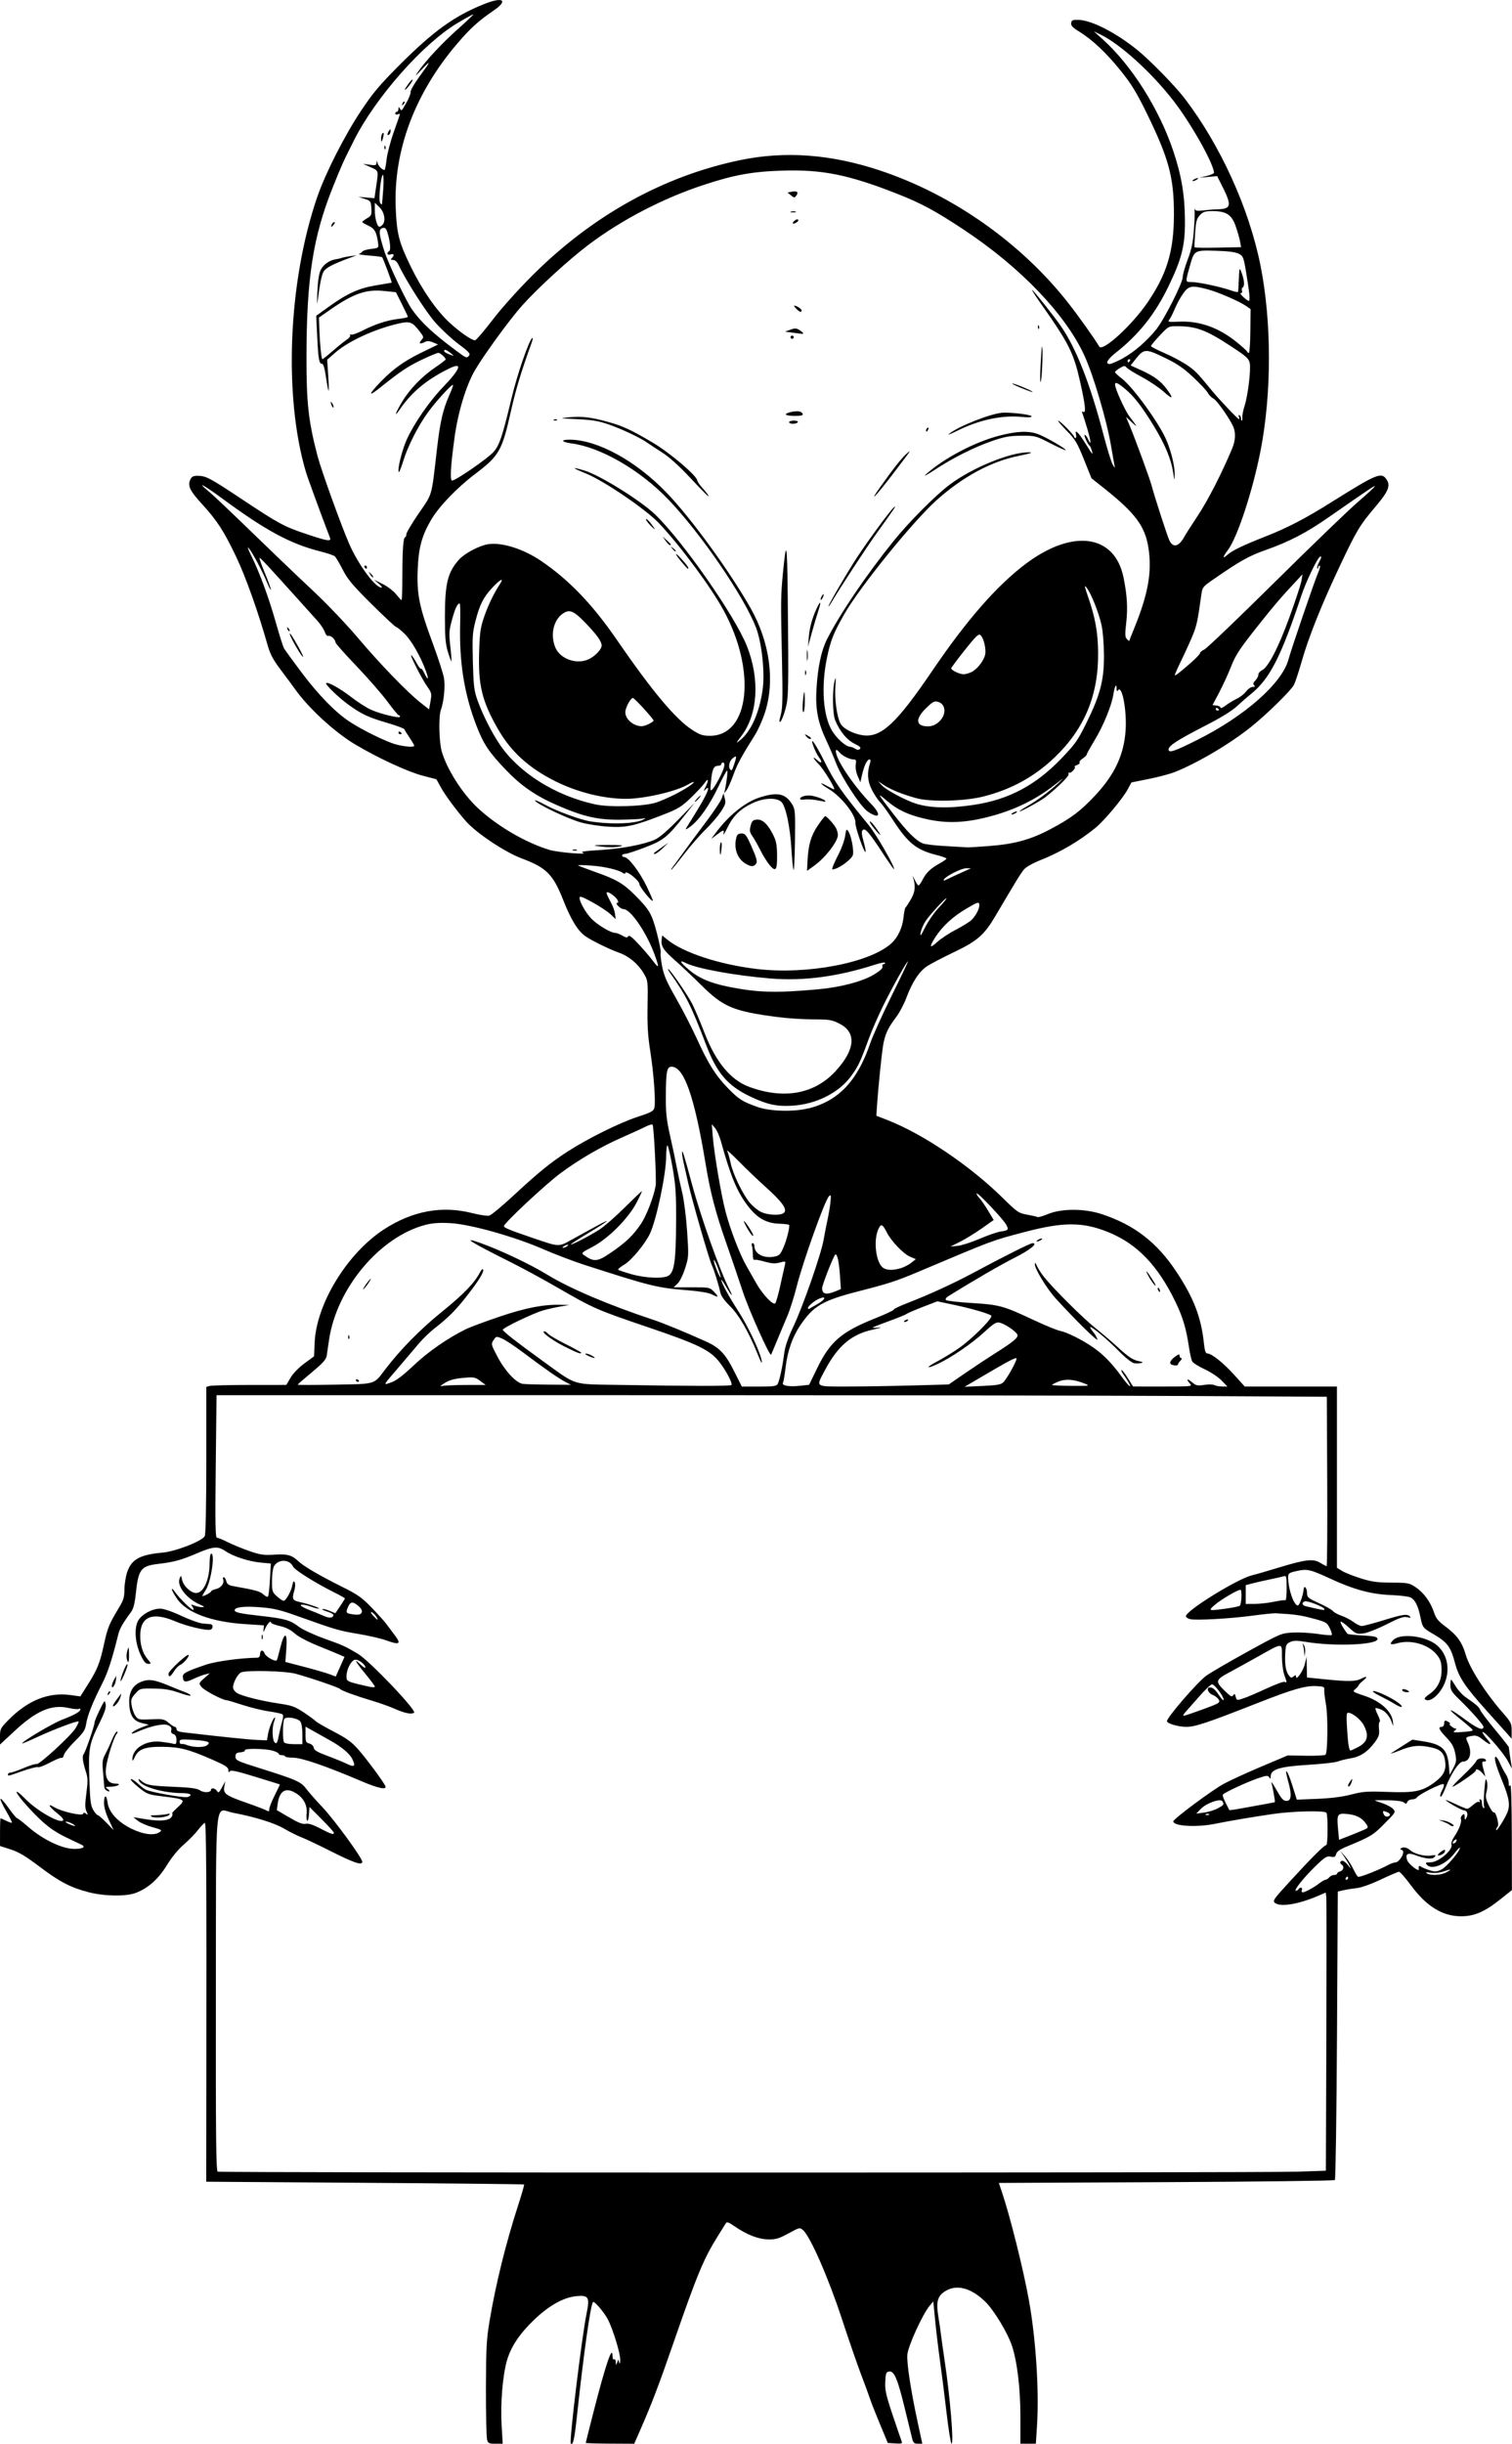 <?xml version="1.0" encoding="UTF-8" standalone="no"?>
<!-- Created with Inkscape (http://www.inkscape.org/) -->

<svg
   width="55.407mm"
   height="89.513mm"
   viewBox="0 0 55.407 89.513"
   version="1.1"
   id="svg460"
   xml:space="preserve"
   inkscape:version="1.2 (dc2aedaf03, 2022-05-15)"
   sodipodi:docname="Alien holding blank sign.svg"
   xmlns:inkscape="http://www.inkscape.org/namespaces/inkscape"
   xmlns:sodipodi="http://sodipodi.sourceforge.net/DTD/sodipodi-0.dtd"
   xmlns="http://www.w3.org/2000/svg"
   xmlns:svg="http://www.w3.org/2000/svg"
   xmlns:rdf="http://www.w3.org/1999/02/22-rdf-syntax-ns#"
   xmlns:cc="http://creativecommons.org/ns#"
   xmlns:dc="http://purl.org/dc/elements/1.1/"><title
     id="title480">Alien holding blank sign</title><sodipodi:namedview
     id="namedview462"
     pagecolor="#ffffff"
     bordercolor="#666666"
     borderopacity="1.0"
     inkscape:showpageshadow="2"
     inkscape:pageopacity="0.0"
     inkscape:pagecheckerboard="0"
     inkscape:deskcolor="#d1d1d1"
     inkscape:document-units="mm"
     showgrid="false"
     inkscape:zoom="0.69041105"
     inkscape:cx="311.40869"
     inkscape:cy="487.39081"
     inkscape:window-width="1920"
     inkscape:window-height="991"
     inkscape:window-x="-9"
     inkscape:window-y="-9"
     inkscape:window-maximized="1"
     inkscape:current-layer="layer1" /><defs
     id="defs457" /><g
     inkscape:label="Lager 1"
     inkscape:groupmode="layer"
     id="layer1"
     transform="translate(-22.458,-19.723)"><path
       style="fill:#000000;stroke-width:0.058"
       d="m 40.306,109.072 c -0.024,-0.087 -0.043,-0.925 -0.041,-1.861 0.003,-1.468 0.021,-1.806 0.129,-2.453 0.229,-1.373 0.599,-2.869 1.06,-4.29 0.127,-0.392 0.221,-0.722 0.209,-0.734 -0.012,-0.012 -2.638,-0.04 -5.835,-0.062 l -5.813,-0.04 0.004,-3.439 c 0.01,-7.829 -0.001,-9.7 -0.055,-9.7 -0.03,0 -0.143,0.115 -0.25,0.256 -0.107,0.141 -0.342,0.381 -0.521,0.534 -0.201,0.171 -0.438,0.461 -0.619,0.755 -0.314,0.511 -0.682,0.839 -1.139,1.015 -0.351,0.135 -1.146,0.126 -1.721,-0.022 C 25.048,88.86 24.645,88.651 23.903,88.089 23.4,87.708 23.147,87.558 22.85,87.462 l -0.391,-0.126 v -0.508 c 0,-0.279 0.009,-0.508 0.02,-0.508 0.011,0 0.104,0.042 0.206,0.093 0.102,0.051 0.196,0.082 0.209,0.069 0.013,-0.013 -0.08,-0.202 -0.207,-0.419 -0.127,-0.218 -0.223,-0.421 -0.212,-0.453 0.011,-0.032 0.142,0.115 0.293,0.327 0.151,0.211 0.294,0.384 0.319,0.384 0.025,0 0.212,0.145 0.415,0.322 0.524,0.454 1.222,0.791 1.654,0.798 0.324,0.006 0.46,-0.062 0.298,-0.147 -0.044,-0.023 -0.275,-0.133 -0.513,-0.245 -0.56,-0.263 -0.893,-0.524 -1.461,-1.146 -0.503,-0.551 -0.568,-0.774 -0.081,-0.28 0.423,0.429 1.25,0.899 1.371,0.778 0.032,-0.032 -0.047,-0.132 -0.202,-0.254 -0.315,-0.247 -0.398,-0.403 -0.125,-0.234 0.261,0.161 1.032,0.337 1.064,0.242 0.018,-0.053 0.042,-0.053 0.107,6.24e-4 0.073,0.06 0.075,0.049 0.013,-0.086 -0.056,-0.122 -0.056,-0.266 -0.003,-0.67 0.056,-0.423 0.054,-0.558 -0.012,-0.763 -0.12,-0.371 -0.152,-0.601 -0.091,-0.661 0.062,-0.062 0.401,-1.041 0.401,-1.158 0,-0.042 0.084,-0.25 0.188,-0.462 0.179,-0.367 0.189,-0.377 0.219,-0.215 0.023,0.126 -0.034,0.302 -0.225,0.689 -0.381,0.772 -0.409,0.926 -0.372,2.039 0.027,0.816 0.049,0.991 0.145,1.15 0.062,0.103 0.136,0.188 0.164,0.188 0.028,0 0.17,0.123 0.316,0.274 l 0.265,0.274 -0.176,-0.375 c -0.11,-0.234 -0.176,-0.467 -0.176,-0.62 -5.7e-5,-0.311 0.09,-0.32 0.131,-0.012 0.047,0.35 0.364,0.699 0.858,0.947 0.443,0.222 0.859,0.273 1.054,0.129 0.093,-0.068 0.065,-0.087 -0.266,-0.177 -0.204,-0.055 -0.445,-0.16 -0.537,-0.233 l -0.166,-0.132 0.458,0.074 c 0.54,0.087 0.871,0.053 0.952,-0.099 0.032,-0.059 0.037,-0.108 0.012,-0.108 -0.025,0 0.052,-0.09 0.171,-0.199 0.347,-0.319 0.338,-0.326 -0.56,-0.437 -0.49,-0.06 -0.534,-0.078 -0.851,-0.334 -0.184,-0.149 -0.306,-0.28 -0.272,-0.291 0.034,-0.011 0.144,0.057 0.245,0.152 0.1,0.095 0.236,0.2 0.3,0.233 0.184,0.094 1.406,0.31 1.53,0.27 0.212,-0.067 0.111,-0.143 -0.191,-0.144 -0.702,-0.001 -1.52,-0.239 -1.591,-0.462 -0.023,-0.071 -0.009,-0.07 0.082,0.007 0.192,0.162 0.323,0.187 1.177,0.223 0.644,0.027 0.87,0.058 0.982,0.132 0.144,0.096 0.403,0.082 0.403,-0.021 0,-0.089 0.165,-0.055 0.221,0.046 0.046,0.082 0.073,0.061 0.178,-0.13 l 0.124,-0.226 -0.035,0.187 c -0.049,0.263 0.038,0.328 0.794,0.593 0.358,0.125 0.697,0.255 0.752,0.287 0.081,0.048 0.101,0.038 0.101,-0.05 0,-0.06 0.089,-0.287 0.199,-0.504 0.109,-0.217 0.194,-0.398 0.188,-0.401 -0.006,-0.004 -0.411,-0.129 -0.9,-0.279 -0.699,-0.214 -0.899,-0.256 -0.937,-0.197 -0.034,0.053 -0.048,0.039 -0.049,-0.049 -6.24e-4,-0.101 -0.109,-0.171 -0.599,-0.386 -0.854,-0.374 -1.19,-0.46 -1.825,-0.466 -0.635,-0.006 -0.882,0.088 -1.012,0.388 -0.049,0.114 -0.081,0.144 -0.082,0.08 -0.009,-0.401 0.486,-0.714 1.032,-0.654 0.177,0.02 0.38,0.052 0.452,0.072 0.114,0.032 0.13,0.015 0.13,-0.14 0,-0.122 -0.034,-0.187 -0.109,-0.211 -0.074,-0.023 -0.1,-0.071 -0.08,-0.147 0.021,-0.08 -0.013,-0.131 -0.119,-0.179 -0.163,-0.074 -0.63,0.027 -1.126,0.243 -0.185,0.08 -0.234,0.088 -0.183,0.026 0.038,-0.046 0.189,-0.129 0.336,-0.185 l 0.267,-0.102 -0.257,-0.062 c -0.324,-0.078 -0.459,-0.309 -0.459,-0.789 -1.02e-4,-0.388 0.164,-0.632 0.498,-0.743 0.25,-0.082 0.447,-0.048 0.974,0.172 0.222,0.092 0.488,0.199 0.592,0.237 0.103,0.038 0.188,0.091 0.188,0.117 0,0.026 -0.188,-0.02 -0.418,-0.101 -0.319,-0.113 -0.54,-0.15 -0.928,-0.155 -0.508,-0.007 -0.51,-0.006 -0.682,0.186 -0.153,0.171 -0.168,0.221 -0.135,0.433 0.021,0.132 0.084,0.305 0.141,0.384 0.099,0.137 0.128,0.143 0.572,0.124 0.435,-0.019 0.481,-0.009 0.646,0.13 0.098,0.083 0.202,0.15 0.232,0.15 0.029,0 0.053,0.037 0.053,0.083 0,0.055 0.084,0.093 0.245,0.112 1.309,0.154 2.388,0.266 2.696,0.279 l 0.373,0.016 0.042,-0.241 c 0.039,-0.227 0.194,-0.596 0.251,-0.596 0.014,0 6.11e-4,0.067 -0.03,0.148 -0.085,0.224 -0.07,0.692 0.026,0.771 0.068,0.057 0.093,0.012 0.148,-0.267 0.036,-0.184 0.093,-0.422 0.126,-0.528 0.033,-0.107 0.038,-0.213 0.011,-0.238 -0.027,-0.025 -0.251,-0.074 -0.498,-0.11 -0.247,-0.035 -0.685,-0.143 -0.974,-0.238 -0.289,-0.095 -0.553,-0.173 -0.586,-0.173 -0.142,0 -0.828,-0.365 -0.919,-0.489 -0.098,-0.133 -0.096,-0.139 0.106,-0.316 l 0.205,-0.18 -0.163,0.039 c -0.09,0.021 -0.292,0.099 -0.45,0.173 -0.298,0.14 -0.374,0.118 -0.376,-0.105 -9.03e-4,-0.11 0.18,-0.2 0.865,-0.427 0.367,-0.122 1.263,-0.242 1.861,-0.25 0.061,-6.24e-4 0.101,-0.046 0.101,-0.113 0,-0.173 0.109,-0.2 0.169,-0.043 0.046,0.121 0.385,0.312 0.446,0.251 0.011,-0.011 0.066,-0.21 0.124,-0.444 0.153,-0.622 0.27,-0.614 0.226,0.014 l -0.035,0.49 0.704,0.184 c 0.387,0.101 0.802,0.222 0.922,0.268 l 0.219,0.084 0.161,-0.361 0.161,-0.361 -0.178,-0.078 c -0.098,-0.043 -0.461,-0.193 -0.808,-0.333 -0.376,-0.152 -0.716,-0.334 -0.845,-0.451 -0.147,-0.133 -0.32,-0.218 -0.539,-0.268 -0.178,-0.04 -0.323,-0.096 -0.323,-0.124 0,-0.099 -0.127,0.027 -0.209,0.207 -0.073,0.162 -0.08,0.166 -0.066,0.036 l 0.015,-0.144 -0.693,-0.045 c -1.236,-0.08 -2.141,-0.417 -2.491,-0.928 -0.106,-0.154 -0.191,-0.31 -0.189,-0.346 0.002,-0.036 0.046,-6.24e-4 0.099,0.078 0.152,0.229 0.646,0.714 0.686,0.674 0.02,-0.02 0.003,-0.077 -0.038,-0.126 -0.066,-0.079 -0.056,-0.083 0.082,-0.03 0.086,0.033 0.213,0.059 0.283,0.057 0.099,-0.002 0.083,-0.021 -0.073,-0.089 -0.494,-0.214 -0.865,-0.684 -0.757,-0.959 0.051,-0.128 0.054,-0.126 0.093,0.055 0.047,0.219 0.323,0.475 0.512,0.475 0.275,0 0.495,-0.491 0.495,-1.106 0,-0.186 0.026,-0.337 0.058,-0.337 0.151,0 -0.009,1.042 -0.206,1.342 -0.078,0.119 -0.13,0.216 -0.115,0.216 0.07,0 0.321,-0.139 0.321,-0.178 0,-0.024 0.078,-0.061 0.174,-0.082 0.185,-0.041 0.317,-0.215 0.265,-0.351 -0.017,-0.045 -0.007,-0.082 0.023,-0.082 0.03,0 0.071,0.064 0.091,0.143 0.027,0.109 0.086,0.152 0.246,0.181 0.847,0.152 0.989,0.191 1.11,0.304 0.073,0.068 0.15,0.104 0.172,0.08 0.022,-0.024 0.054,-0.306 0.072,-0.627 l 0.033,-0.583 -0.366,-0.034 c -0.44,-0.041 -1.011,-0.225 -1.294,-0.418 -0.283,-0.192 -0.444,-0.179 -1.071,0.088 -0.567,0.241 -0.825,0.311 -1.39,0.377 -0.642,0.075 -0.734,0.195 -0.828,1.089 -0.039,0.37 -0.088,0.558 -0.177,0.678 -0.302,0.409 -0.412,0.602 -0.467,0.824 -0.236,0.947 -0.384,1.397 -0.602,1.824 -0.338,0.663 -0.527,1.141 -0.574,1.451 -0.033,0.218 -0.096,0.315 -0.408,0.624 -0.203,0.201 -0.385,0.428 -0.404,0.504 -0.019,0.076 -0.056,0.125 -0.082,0.109 -0.026,-0.016 -0.22,0.062 -0.431,0.174 -0.211,0.112 -0.409,0.188 -0.44,0.168 -0.031,-0.019 -0.284,0.044 -0.561,0.141 -0.579,0.202 -0.537,0.193 -0.537,0.118 0,-0.032 0.04,-0.058 0.09,-0.058 0.049,0 0.273,-0.078 0.496,-0.173 0.224,-0.095 0.43,-0.158 0.459,-0.14 0.077,0.048 1.269,-1.045 1.429,-1.311 0.075,-0.125 0.127,-0.238 0.114,-0.25 -0.039,-0.039 -0.913,0.29 -1.507,0.567 -0.309,0.144 -0.563,0.251 -0.563,0.238 0,-0.074 1.123,-0.741 1.468,-0.872 0.449,-0.17 0.667,-0.293 0.667,-0.376 0,-0.03 -0.026,-0.038 -0.059,-0.018 -0.032,0.02 -0.198,0.005 -0.368,-0.033 -0.639,-0.143 -1.201,0.103 -2.036,0.89 L 22.458,83.62 v -0.292 c 0,-0.275 0.018,-0.311 0.303,-0.601 0.711,-0.724 1.473,-1.032 2.28,-0.92 l 0.361,0.05 0.277,-0.438 c 0.346,-0.547 0.442,-0.787 0.594,-1.492 0.126,-0.581 0.187,-0.73 0.537,-1.308 0.174,-0.287 0.207,-0.396 0.207,-0.671 0,-0.181 0.044,-0.464 0.097,-0.629 0.154,-0.478 0.469,-0.655 1.288,-0.727 0.487,-0.042 1.461,-0.421 1.56,-0.606 0.034,-0.063 0.056,-1.164 0.056,-2.785 v -2.681 l 0.13,-0.035 c 0.071,-0.019 0.731,-0.035 1.466,-0.036 l 1.336,-6.24e-4 0.154,-0.263 c 0.09,-0.154 0.302,-0.372 0.508,-0.524 l 0.354,-0.261 0.022,-0.501 c 0.063,-1.428 1.198,-3.279 2.546,-4.152 1.044,-0.676 2.126,-0.874 3.233,-0.591 0.267,0.068 0.545,0.109 0.618,0.091 0.073,-0.018 0.461,-0.338 0.863,-0.711 0.925,-0.858 1.371,-1.222 1.986,-1.621 0.745,-0.483 1.922,-1.068 2.579,-1.282 0.501,-0.163 0.593,-0.213 0.624,-0.334 0.054,-0.214 -0.024,-1.275 -0.152,-2.087 -0.087,-0.55 -0.11,-0.941 -0.098,-1.646 0.016,-0.916 0.015,-0.927 -0.141,-1.193 C 45.839,55.022 45.507,54.746 45.129,54.612 44.79,54.492 44.158,54.183 43.915,54.017 43.639,53.829 43.381,53.411 43.101,52.699 42.727,51.748 42.485,51.504 41.577,51.165 40.962,50.934 39.927,50.246 39.537,49.808 39.205,49.435 38.771,48.849 38.616,48.566 l -0.165,-0.301 -0.509,-0.133 c -0.548,-0.143 -1.631,-0.645 -2.47,-1.143 -0.743,-0.442 -1.71,-1.33 -2.201,-2.023 -0.092,-0.129 -0.328,-0.449 -0.526,-0.71 -0.276,-0.366 -0.386,-0.571 -0.477,-0.891 -0.348,-1.23 -0.804,-2.511 -1.155,-3.247 -0.454,-0.952 -0.697,-1.326 -1.262,-1.944 -0.435,-0.475 -0.523,-0.66 -0.42,-0.884 0.05,-0.109 0.108,-0.14 0.263,-0.14 0.308,0 0.442,0.07 1.589,0.832 1.396,0.926 1.576,1.024 2.398,1.3 0.783,0.263 0.926,0.285 0.868,0.134 -0.307,-0.796 -0.814,-2.182 -0.881,-2.406 -0.823,-2.773 -0.65,-6.975 0.416,-10.073 0.3,-0.873 1.005,-2.259 1.611,-3.167 0.432,-0.648 0.682,-0.944 1.424,-1.686 1.223,-1.223 1.996,-1.779 3.079,-2.212 0.704,-0.282 0.901,-0.138 0.337,0.246 -0.539,0.367 -0.842,0.642 -1.313,1.192 -1.562,1.826 -2.347,3.917 -2.263,6.03 0.038,0.951 0.119,1.265 0.563,2.171 0.409,0.836 0.929,1.585 1.407,2.027 0.367,0.34 0.813,0.65 0.935,0.65 0.039,0 0.324,-0.331 0.634,-0.736 0.323,-0.423 0.945,-1.118 1.461,-1.633 2.209,-2.205 4.817,-3.652 7.631,-4.233 1.64,-0.339 3.314,-0.215 5.099,0.376 2.675,0.886 5.199,2.663 6.93,4.877 0.387,0.495 0.938,1.27 1.121,1.577 0.124,0.208 1.218,-0.797 1.791,-1.646 0.689,-1.021 0.938,-1.849 0.945,-3.142 0.008,-1.379 -0.176,-2.077 -0.979,-3.722 -0.388,-0.794 -0.572,-1.097 -0.967,-1.588 -0.526,-0.654 -1.043,-1.142 -1.53,-1.441 -0.236,-0.145 -0.302,-0.216 -0.289,-0.311 0.015,-0.106 0.053,-0.122 0.277,-0.114 0.481,0.017 1.356,0.465 2.135,1.092 0.468,0.376 1.396,1.325 1.747,1.784 1.314,1.722 2.36,4.026 2.778,6.117 0.412,2.061 0.413,4.678 0.005,6.774 -0.289,1.484 -0.853,3.197 -1.203,3.656 -0.187,0.245 -0.199,0.338 -0.023,0.177 0.178,-0.163 0.573,-0.353 1.457,-0.701 0.754,-0.297 1.427,-0.647 2.337,-1.218 1.705,-1.069 1.862,-1.133 2.052,-0.841 0.145,0.221 0.06,0.431 -0.389,0.962 -0.604,0.715 -0.698,0.87 -1.316,2.174 -0.675,1.425 -1.153,2.618 -1.414,3.535 -0.105,0.37 -0.231,0.748 -0.278,0.84 -0.112,0.216 -0.978,1.065 -1.57,1.541 -0.782,0.628 -1.966,1.327 -2.815,1.663 -0.166,0.065 -0.587,0.176 -0.936,0.246 l -0.635,0.127 -0.139,0.257 c -0.182,0.337 -0.86,1.146 -1.172,1.401 -0.61,0.498 -1.304,0.904 -2.045,1.197 -0.261,0.103 -0.507,0.244 -0.582,0.333 -0.119,0.142 -0.288,0.417 -1.046,1.703 -0.408,0.693 -0.664,0.917 -1.503,1.318 -0.399,0.191 -0.842,0.421 -0.985,0.512 -0.299,0.189 -0.555,0.576 -0.781,1.181 -0.083,0.222 -0.249,0.534 -0.369,0.693 -0.281,0.373 -0.378,0.568 -0.458,0.923 -0.057,0.253 -0.198,1.615 -0.25,2.413 l -0.018,0.278 0.412,0.161 c 1.293,0.504 3.011,1.662 4.205,2.835 0.549,0.539 0.593,0.57 0.912,0.627 0.184,0.033 0.355,0.073 0.38,0.088 0.025,0.015 0.198,-0.036 0.386,-0.113 0.493,-0.203 1.329,-0.202 1.951,0.001 1.209,0.395 2.042,1.04 2.769,2.144 0.622,0.945 0.891,1.651 0.99,2.602 0.027,0.262 0.061,0.361 0.123,0.361 0.155,0 0.584,0.341 0.981,0.78 l 0.391,0.432 h 1.689 1.689 v 3.319 3.319 l 0.188,0.116 c 0.103,0.064 0.408,0.185 0.678,0.27 0.404,0.127 0.603,0.155 1.13,0.158 0.599,0.003 0.655,0.013 0.881,0.163 0.298,0.198 0.55,0.538 0.675,0.914 0.076,0.23 0.156,0.331 0.4,0.512 0.445,0.329 0.633,0.587 0.77,1.059 0.138,0.474 0.72,1.391 1.321,2.078 0.34,0.389 0.361,0.43 0.36,0.702 l -6.23e-4,0.289 -0.185,-0.209 c -0.102,-0.115 -0.411,-0.46 -0.687,-0.767 -0.85,-0.944 -1.064,-1.265 -1.21,-1.817 -0.151,-0.57 -0.277,-0.74 -0.761,-1.023 -0.418,-0.244 -0.419,-0.247 -0.504,-0.657 -0.082,-0.397 -0.191,-0.612 -0.353,-0.699 -0.069,-0.037 -0.393,-0.077 -0.719,-0.09 -0.722,-0.027 -1.356,-0.197 -2.213,-0.594 -0.751,-0.347 -0.859,-0.372 -1.247,-0.285 -0.285,0.064 -0.311,0.083 -0.311,0.23 0,0.428 0.207,1.029 0.355,1.032 0.06,0.001 0.195,-0.376 0.213,-0.594 0.014,-0.17 0.124,-0.048 0.124,0.138 0,0.157 0.036,0.187 0.441,0.372 0.243,0.111 0.47,0.239 0.505,0.286 0.035,0.046 0.179,0.125 0.319,0.174 0.141,0.049 0.34,0.154 0.443,0.232 0.103,0.079 0.238,0.143 0.3,0.143 0.062,0 0.42,-0.095 0.797,-0.211 0.719,-0.221 0.864,-0.241 0.968,-0.135 0.047,0.048 0.02,0.054 -0.101,0.024 -0.132,-0.033 -0.283,0.019 -0.762,0.262 -0.345,0.175 -0.706,0.315 -0.854,0.332 -0.238,0.027 -0.274,0.012 -0.523,-0.217 -0.147,-0.135 -0.282,-0.231 -0.301,-0.212 -0.027,0.027 0.109,0.265 0.253,0.445 0.013,0.016 0.261,0.042 0.552,0.058 0.421,0.023 0.532,0.047 0.546,0.12 0.042,0.223 -1.55,0.293 -2.628,0.116 -0.337,-0.055 -0.449,-0.054 -0.577,0.007 -0.143,0.068 -0.16,0.109 -0.176,0.421 -0.021,0.408 0.019,0.651 0.133,0.802 0.069,0.091 0.098,0.097 0.171,0.036 0.072,-0.06 0.088,-0.059 0.088,0.004 0,0.172 0.263,-0.196 0.325,-0.455 l 0.065,-0.273 0.007,0.381 0.007,0.381 0.653,0.066 c 0.863,0.087 1.132,0.083 1.333,-0.022 0.219,-0.114 0.254,-0.072 0.064,0.078 -0.083,0.065 -0.154,0.139 -0.159,0.165 -0.005,0.026 -0.06,0.089 -0.123,0.14 -0.109,0.089 -0.094,0.1 0.346,0.246 0.578,0.192 0.99,0.565 1.034,0.935 0.022,0.183 0.017,0.198 -0.023,0.078 -0.086,-0.255 -0.237,-0.442 -0.416,-0.516 -0.095,-0.039 -0.184,-0.06 -0.198,-0.045 -0.014,0.014 0.026,0.128 0.089,0.253 0.064,0.125 0.092,0.234 0.064,0.244 -0.028,0.009 -0.039,0.126 -0.025,0.26 0.022,0.203 -0.002,0.282 -0.148,0.482 -0.258,0.353 -0.529,0.536 -0.883,0.595 -0.17,0.028 -0.387,0.081 -0.482,0.118 -0.095,0.037 -0.585,0.092 -1.088,0.122 -1.021,0.061 -1.364,0.165 -1.366,0.413 -6.24e-4,0.104 -0.012,0.112 -0.056,0.042 -0.048,-0.075 -0.105,-0.069 -0.446,0.049 -0.385,0.134 -1.157,0.493 -1.244,0.578 -0.037,0.036 0.007,0.147 0.228,0.575 0.006,0.011 0.226,-0.021 0.491,-0.071 0.264,-0.05 0.634,-0.117 0.822,-0.149 0.188,-0.032 0.348,-0.065 0.356,-0.073 0.016,-0.016 -0.072,-0.516 -0.124,-0.707 -0.017,-0.063 0.047,0.024 0.144,0.195 0.229,0.405 0.286,0.469 0.415,0.469 0.168,0 0.189,-0.236 0.061,-0.687 -0.169,-0.597 -0.052,-0.502 0.143,0.116 l 0.165,0.525 0.75,-0.03 c 0.502,-0.02 0.912,-0.072 1.241,-0.157 0.436,-0.113 0.586,-0.124 1.356,-0.095 0.99,0.036 1.266,-0.023 1.724,-0.369 0.312,-0.236 0.409,-0.435 0.366,-0.752 -0.042,-0.311 -0.167,-0.436 -0.511,-0.51 -0.451,-0.097 -0.695,-0.074 -1.152,0.11 -0.234,0.094 -0.378,0.139 -0.318,0.101 0.059,-0.038 0.259,-0.166 0.444,-0.283 l 0.336,-0.213 0.393,0.061 c 0.693,0.107 0.892,0.294 0.942,0.882 l 0.03,0.349 0.132,-0.249 c 0.119,-0.225 0.126,-0.279 0.07,-0.551 -0.048,-0.233 -0.122,-0.363 -0.321,-0.571 -0.27,-0.281 -0.317,-0.389 -0.171,-0.389 0.048,0 0.087,-0.051 0.087,-0.115 0,-0.063 0.019,-0.115 0.043,-0.115 0.061,0.001 0.227,0.113 0.169,0.114 -0.078,0.001 0.12,0.174 0.202,0.176 0.052,0.001 0.044,0.026 -0.024,0.078 -0.085,0.065 -0.047,0.072 0.259,0.052 0.197,-0.013 0.372,-0.037 0.389,-0.054 0.029,-0.03 -0.009,-0.065 -0.543,-0.502 -0.452,-0.37 -0.255,-0.299 0.282,0.101 0.447,0.333 0.666,0.419 0.666,0.262 0,-0.068 -0.462,-0.591 -0.872,-0.987 -0.289,-0.28 -0.34,-0.358 -0.34,-0.534 0,-0.113 0.011,-0.206 0.023,-0.206 0.013,0 0.09,0.11 0.171,0.245 0.081,0.135 0.241,0.31 0.354,0.39 0.419,0.292 0.5,0.364 0.548,0.484 0.027,0.067 0.272,0.39 0.544,0.718 0.272,0.327 0.497,0.613 0.5,0.635 0.024,0.198 0.047,0.363 0.079,0.559 l 0.038,0.231 -0.161,-0.295 c -0.17,-0.311 -0.861,-1.101 -0.916,-1.047 -0.018,0.018 0.05,0.125 0.151,0.24 0.221,0.252 0.15,0.271 -0.144,0.037 -0.172,-0.137 -0.251,-0.164 -0.397,-0.136 -0.24,0.046 -0.243,0.049 -0.156,0.234 0.173,0.368 0.087,0.707 -0.177,0.707 -0.14,0 -0.437,0.445 -0.628,0.941 -0.086,0.223 -0.173,0.378 -0.194,0.343 -0.021,-0.034 0.007,-0.14 0.062,-0.236 0.055,-0.096 0.079,-0.195 0.054,-0.221 -0.052,-0.052 -0.906,0.373 -0.979,0.486 -0.025,0.04 -0.107,0.072 -0.181,0.072 -0.074,0 -0.151,0.042 -0.171,0.093 -0.029,0.077 -0.051,0.08 -0.124,0.019 -0.055,-0.046 -0.274,-0.076 -0.576,-0.08 -0.268,-0.003 -0.488,-0.002 -0.488,0.005 0,0.007 0.127,0.053 0.282,0.104 0.155,0.051 0.329,0.145 0.386,0.209 0.102,0.113 0.095,0.125 -0.32,0.542 -0.422,0.425 -0.49,0.466 -1.402,0.844 -0.23,0.095 -0.343,0.178 -0.366,0.266 -0.028,0.105 -0.062,0.121 -0.198,0.094 -0.144,-0.029 -0.215,0.016 -0.568,0.358 -0.422,0.409 -0.805,0.892 -0.706,0.892 0.032,0 0.074,-0.026 0.094,-0.058 0.056,-0.091 0.16,-0.067 0.123,0.029 -0.018,0.048 -0.007,0.087 0.026,0.087 0.086,0 0.401,-0.169 0.607,-0.326 0.098,-0.075 0.205,-0.136 0.238,-0.136 0.033,0 0.092,-0.039 0.131,-0.087 0.04,-0.048 0.121,-0.087 0.18,-0.087 0.06,0 0.108,-0.023 0.108,-0.051 0,-0.028 0.052,-0.065 0.115,-0.081 0.121,-0.032 0.157,-0.182 0.058,-0.243 -0.085,-0.053 -0.07,-0.144 0.024,-0.144 0.045,0 0.137,0.071 0.205,0.159 0.117,0.151 0.12,0.151 0.055,0.014 -0.037,-0.079 -0.132,-0.235 -0.209,-0.346 l -0.141,-0.202 0.179,0.202 c 0.099,0.111 0.235,0.319 0.303,0.462 0.068,0.143 0.148,0.276 0.177,0.295 0.05,0.034 0.736,-0.234 1.109,-0.433 0.095,-0.051 0.216,-0.092 0.267,-0.093 0.104,-6.24e-4 0.281,-0.235 0.281,-0.373 0,-0.049 -0.03,-0.089 -0.067,-0.089 -0.037,0 -0.048,-0.019 -0.025,-0.043 0.074,-0.074 0.232,-0.048 0.349,0.058 0.152,0.137 0.532,0.234 0.77,0.195 0.166,-0.027 0.184,-0.019 0.124,0.053 -0.08,0.096 -0.342,0.071 -0.712,-0.069 -0.276,-0.104 -0.373,-0.041 -0.291,0.192 0.05,0.141 0.446,0.447 0.425,0.327 -0.02,-0.112 0.009,-0.148 0.077,-0.096 0.04,0.03 0.179,0.088 0.309,0.129 0.205,0.065 0.264,0.062 0.44,-0.022 0.189,-0.09 0.679,-0.666 0.679,-0.798 0,-0.032 -0.094,0.065 -0.209,0.215 -0.305,0.399 -0.831,0.613 -1.003,0.406 -0.062,-0.074 -0.043,-0.087 0.129,-0.087 0.305,0 0.849,-0.466 0.774,-0.663 -0.017,-0.044 0.027,-0.166 0.098,-0.271 0.179,-0.265 0.288,-0.548 0.25,-0.647 -0.018,-0.046 0.006,-0.114 0.051,-0.152 0.068,-0.057 0.083,-0.045 0.085,0.068 0.001,0.124 0.008,0.127 0.063,0.032 0.075,-0.129 0.027,-0.271 -0.09,-0.271 -0.082,0 -0.666,-0.331 -0.666,-0.378 0,-0.012 0.162,0.055 0.361,0.149 0.198,0.094 0.389,0.171 0.424,0.171 0.035,2.5e-5 0.134,-0.065 0.22,-0.145 0.086,-0.08 0.185,-0.128 0.219,-0.107 0.037,0.023 0.046,0.012 0.021,-0.028 -0.023,-0.037 -0.014,-0.067 0.02,-0.067 0.034,0 0.061,0.063 0.061,0.141 0,0.077 0.026,0.157 0.057,0.176 0.033,0.02 0.042,-0.003 0.022,-0.056 -0.019,-0.05 -0.015,-0.318 0.009,-0.595 0.036,-0.413 0.052,-0.473 0.092,-0.331 0.028,0.099 0.024,0.261 -0.009,0.383 -0.047,0.176 -0.035,0.258 0.075,0.496 0.073,0.157 0.158,0.276 0.19,0.266 0.08,-0.027 0.206,0.457 0.136,0.527 -0.03,0.03 -0.054,0.082 -0.054,0.114 0,0.086 0.279,-0.338 0.4,-0.608 0.128,-0.287 0.088,-0.546 -0.189,-1.219 -0.221,-0.537 -0.305,-0.853 -0.224,-0.853 0.029,0 0.102,0.11 0.16,0.245 0.059,0.135 0.153,0.314 0.211,0.398 0.057,0.084 0.105,0.227 0.105,0.317 6.24e-4,0.125 0.014,0.144 0.055,0.079 0.034,-0.054 0.055,0.635 0.058,1.88 l 0.004,1.965 -0.42,0.335 c -0.573,0.457 -0.953,0.623 -1.435,0.624 -0.685,0.003 -1.276,-0.361 -1.849,-1.137 -0.201,-0.272 -0.396,-0.494 -0.433,-0.494 -0.037,0 -0.336,0.128 -0.665,0.284 -0.358,0.17 -0.713,0.297 -0.886,0.316 -0.159,0.017 -0.379,0.053 -0.491,0.079 l -0.202,0.047 -0.029,5.259 c -0.016,2.892 -0.051,5.281 -0.077,5.307 -0.026,0.026 -2.808,0.061 -6.181,0.077 l -6.133,0.029 0.107,0.317 c 0.305,0.904 0.787,2.83 0.995,3.982 0.253,1.399 0.377,3.301 0.297,4.574 l -0.043,0.678 h -0.283 -0.283 l -1.3e-5,-0.996 c -1.5e-5,-1.044 -0.12,-2.03 -0.317,-2.611 -0.159,-0.467 -0.653,-1.281 -0.963,-1.587 -0.534,-0.525 -1.08,-0.662 -1.503,-0.375 -0.262,0.178 -0.311,0.384 -0.221,0.932 0.036,0.217 0.077,0.499 0.091,0.626 0.014,0.127 0.077,0.568 0.138,0.981 0.203,1.355 0.341,3.03 0.251,3.03 -0.027,0 -0.11,-0.513 -0.183,-1.14 -0.073,-0.627 -0.181,-1.477 -0.239,-1.89 -0.058,-0.413 -0.137,-1.073 -0.176,-1.467 l -0.071,-0.717 -0.139,0.169 c -0.26,0.316 -0.786,1.474 -0.811,1.784 -0.025,0.315 0.126,1.302 0.383,2.496 l 0.165,0.765 h -0.163 c -0.14,0 -0.17,-0.03 -0.216,-0.216 -0.029,-0.119 -0.147,-0.601 -0.261,-1.071 -0.263,-1.081 -0.389,-1.382 -0.569,-1.357 -0.118,0.017 -0.133,0.054 -0.148,0.377 -0.015,0.303 0.027,0.489 0.269,1.212 0.157,0.469 0.305,0.901 0.328,0.958 0.037,0.093 0.012,0.103 -0.232,0.087 l -0.273,-0.018 -0.288,-0.693 c -0.158,-0.381 -0.322,-0.796 -0.363,-0.923 -0.041,-0.127 -0.184,-0.517 -0.318,-0.866 -0.134,-0.349 -0.457,-1.284 -0.718,-2.078 -0.485,-1.477 -1.147,-2.99 -1.413,-3.228 -0.124,-0.112 -0.126,-0.111 -0.541,0.114 -0.355,0.192 -0.465,0.225 -0.745,0.219 -0.362,-0.007 -0.783,-0.173 -1.235,-0.484 -0.214,-0.148 -0.279,-0.169 -0.315,-0.105 -0.025,0.044 -0.153,0.249 -0.283,0.455 -0.525,0.833 -0.76,1.398 -1.645,3.953 -0.517,1.494 -0.794,2.22 -1.181,3.103 l -0.247,0.563 -0.888,-0.005 c -0.488,-0.002 -0.888,-0.015 -0.888,-0.027 0,-0.012 0.132,-0.536 0.293,-1.165 0.44,-1.716 0.688,-2.442 0.688,-2.016 0,0.091 0.025,0.144 0.058,0.124 0.032,-0.02 0.06,0.024 0.062,0.098 0.004,0.125 0.007,0.126 0.05,0.018 l 0.046,-0.115 0.03,0.115 c 0.018,0.071 0.033,0.034 0.037,-0.096 0.007,-0.227 -0.262,-1.114 -0.447,-1.474 -0.134,-0.262 -0.502,-0.695 -0.55,-0.648 -0.09,0.087 -0.347,1.912 -0.59,4.18 -0.091,0.852 -0.143,1.082 -0.225,1 -0.064,-0.064 0.403,-3.901 0.58,-4.767 0.122,-0.596 0.073,-0.675 -0.392,-0.626 -0.467,0.049 -0.989,0.344 -1.537,0.868 -0.522,0.5 -0.84,0.975 -0.987,1.474 -0.159,0.539 -0.246,1.583 -0.199,2.383 l 0.04,0.678 h -0.266 c -0.241,0 -0.27,-0.015 -0.31,-0.159 z m 29.607,-9.805 1.132,-0.038 0.017,-4.94 c 0.009,-2.717 0.008,-5.009 -0.003,-5.094 l -0.02,-0.154 -0.268,0.116 c -0.723,0.311 -1.382,0.422 -1.588,0.266 -0.101,-0.077 -0.065,-0.128 0.577,-0.828 0.769,-0.838 1.228,-1.294 1.3,-1.294 0.06,0 0.064,-1.102 0.004,-1.183 -0.064,-0.087 -1.223,-0.061 -1.947,0.044 -0.745,0.108 -1.564,0.246 -2.147,0.363 -0.673,0.135 -1.517,0.084 -1.517,-0.091 0,-0.088 1.432,-1.152 1.859,-1.381 0.231,-0.124 0.851,-0.407 1.377,-0.63 l 0.957,-0.404 0.668,0.011 c 0.368,0.006 0.69,-0.011 0.717,-0.037 0.083,-0.083 0.094,-1.424 0.015,-1.857 -0.041,-0.222 -0.068,-0.458 -0.061,-0.524 0.012,-0.107 -0.021,-0.121 -0.305,-0.133 -0.395,-0.016 -0.861,0.119 -2.111,0.61 -1.886,0.741 -2.311,0.883 -2.638,0.883 -0.295,0 -0.71,-0.122 -0.71,-0.208 0,-0.137 1.114,-1.427 1.437,-1.662 0.146,-0.107 0.824,-0.502 1.507,-0.878 1.23,-0.677 1.245,-0.683 1.674,-0.706 0.238,-0.012 0.647,0.011 0.909,0.051 0.262,0.041 0.492,0.058 0.511,0.039 0.019,-0.019 -0.013,-0.133 -0.072,-0.252 -0.102,-0.206 -0.134,-0.225 -0.627,-0.356 -0.454,-0.121 -0.666,-0.15 -1.356,-0.188 -0.079,-0.004 -0.456,0.034 -0.837,0.086 -0.829,0.112 -2.087,0.182 -2.3,0.129 -0.084,-0.021 -0.153,-0.07 -0.152,-0.109 0.002,-0.202 1.89,-1.368 2.423,-1.497 0.143,-0.034 0.584,-0.162 0.981,-0.283 0.981,-0.299 1.263,-0.332 1.518,-0.174 0.109,0.067 0.215,0.122 0.235,0.122 0.02,0 0.03,-1.396 0.022,-3.102 l -0.015,-3.102 -5.511,-0.029 c -3.031,-0.016 -12.186,-0.029 -20.343,-0.029 H 30.393 l -0.029,2.611 c -0.023,2.097 -0.014,2.611 0.045,2.611 0.041,-1.3e-5 0.222,0.074 0.404,0.166 0.182,0.091 0.538,0.237 0.792,0.324 0.392,0.135 0.527,0.154 0.895,0.13 0.49,-0.032 0.648,0.011 0.895,0.242 0.206,0.193 0.746,0.508 1.626,0.948 0.546,0.273 0.708,0.388 1.058,0.751 0.227,0.236 0.47,0.506 0.538,0.599 0.069,0.094 0.211,0.284 0.317,0.424 0.236,0.311 0.16,0.351 -0.327,0.173 -0.18,-0.066 -0.644,-0.172 -1.031,-0.237 -0.703,-0.117 -0.831,-0.155 -2.239,-0.659 -0.621,-0.222 -0.855,-0.277 -1.356,-0.316 -0.575,-0.045 -0.924,-0.004 -0.924,0.109 0,0.081 0.183,0.121 0.951,0.208 0.901,0.102 1.081,0.154 1.397,0.395 0.134,0.102 0.547,0.295 0.923,0.43 0.723,0.26 0.764,0.279 1.242,0.562 0.426,0.252 2.176,2.087 2.061,2.161 -0.105,0.068 -0.347,0.016 -0.743,-0.159 -0.173,-0.076 -0.524,-0.201 -0.779,-0.277 -0.622,-0.185 -1.15,-0.378 -1.186,-0.434 -0.032,-0.05 -1.061,-0.402 -1.631,-0.559 -0.364,-0.1 -1.725,-0.137 -1.985,-0.055 -0.124,0.039 -0.309,0.372 -0.309,0.555 0,0.062 0.061,0.152 0.135,0.2 0.172,0.113 0.902,0.297 1.569,0.395 0.452,0.067 0.569,0.109 0.895,0.327 0.206,0.138 0.4,0.28 0.432,0.317 0.032,0.037 0.328,0.207 0.658,0.38 0.48,0.25 0.661,0.382 0.905,0.66 0.306,0.348 0.937,1.203 0.99,1.341 0.055,0.142 -0.271,0.075 -0.868,-0.18 -1.287,-0.55 -2.194,-0.863 -2.507,-0.865 -0.167,-0.001 -0.303,-0.023 -0.303,-0.048 0,-0.025 -0.052,-0.045 -0.115,-0.045 -0.063,0 -0.115,-0.022 -0.115,-0.049 0,-0.027 -0.1,-0.079 -0.223,-0.115 -0.268,-0.08 -1.068,-0.091 -1.02,-0.013 0.018,0.03 -0.052,0.062 -0.155,0.072 -0.157,0.015 -0.189,0.042 -0.189,0.16 0,0.133 0.058,0.161 0.895,0.424 1.368,0.431 1.501,0.49 1.712,0.77 0.09,0.12 0.349,0.413 0.576,0.653 0.444,0.469 1.463,1.865 1.463,2.004 0,0.142 -0.309,0.038 -1.154,-0.389 -0.428,-0.216 -0.909,-0.444 -1.068,-0.506 -0.159,-0.062 -0.449,-0.207 -0.645,-0.322 -0.352,-0.206 -1.06,-0.426 -1.869,-0.58 -0.691,-0.132 -0.619,-0.891 -0.628,6.623 -0.006,5.262 0.006,6.498 0.067,6.522 0.111,0.044 38.156,0.045 39.479,0.002 z m 1.945,-10.754 c 0,-0.032 -0.011,-0.058 -0.025,-0.058 -0.014,0 -0.042,0.026 -0.061,0.058 -0.02,0.032 -0.008,0.058 0.025,0.058 0.034,0 0.061,-0.026 0.061,-0.058 z m 3.581,-0.203 c 0.242,-0.125 0.211,-0.143 -0.075,-0.045 -0.15,0.052 -0.335,0.071 -0.476,0.05 -0.164,-0.025 -0.206,-0.018 -0.144,0.023 0.13,0.086 0.503,0.071 0.695,-0.029 z m 0.375,-1.128 c 0.062,-0.1 -0.009,-0.122 -0.088,-0.026 -0.046,0.055 -0.05,0.088 -0.012,0.088 0.034,0 0.078,-0.028 0.099,-0.062 z m -3.391,-0.431 c 0.184,-0.082 0.187,-0.088 0.097,-0.225 -0.142,-0.216 -0.354,-0.328 -0.686,-0.362 -0.37,-0.038 -0.394,0.002 -0.343,0.555 l 0.036,0.39 0.353,-0.137 c 0.194,-0.075 0.438,-0.175 0.542,-0.221 z m -37.73,0.1 c 0,-0.026 -0.201,-0.249 -0.447,-0.496 l -0.447,-0.449 -0.018,0.267 c -0.01,0.147 -0.039,0.253 -0.065,0.237 -0.026,-0.016 -0.036,-0.14 -0.022,-0.276 0.03,-0.296 -0.115,-0.564 -0.399,-0.737 -0.367,-0.224 -0.597,-0.085 -0.662,0.397 l -0.031,0.228 0.454,0.266 c 0.333,0.195 0.493,0.258 0.601,0.234 0.101,-0.022 0.268,0.031 0.538,0.172 0.4,0.209 0.498,0.24 0.498,0.157 z m -9.58,-0.328 c -0.079,-0.045 -0.183,-0.081 -0.231,-0.08 -0.048,0.002 -0.009,0.038 0.087,0.082 0.228,0.104 0.328,0.103 0.144,-0.003 z m 48.275,-0.318 c 0.02,-0.032 -0.024,-0.081 -0.098,-0.109 -0.16,-0.061 -0.176,-0.052 -0.129,0.072 0.04,0.105 0.171,0.127 0.226,0.037 z m -6.624,-0.034 c -0.019,-0.019 -0.069,-0.021 -0.111,-0.004 -0.046,0.018 -0.032,0.032 0.035,0.035 0.061,0.003 0.095,-0.011 0.076,-0.03 z m 0.319,-0.214 c 0.231,-0.127 0.241,-0.142 0.166,-0.26 -0.072,-0.114 -0.588,0.071 -0.792,0.283 l -0.162,0.169 0.285,-0.037 c 0.157,-0.02 0.383,-0.09 0.502,-0.155 z M 35.362,84.137 c -0.098,-0.189 -0.39,-0.433 -0.784,-0.654 -0.143,-0.08 -0.409,-0.23 -0.592,-0.332 l -0.332,-0.187 v 0.292 c 0,0.261 0.015,0.295 0.141,0.327 0.083,0.021 0.148,0.085 0.159,0.154 0.014,0.091 0.132,0.161 0.508,0.3 0.27,0.1 0.594,0.233 0.721,0.296 0.266,0.132 0.318,0.075 0.178,-0.195 z m 36.843,-0.414 c 0.366,-0.187 0.431,-0.414 0.232,-0.804 -0.109,-0.213 -0.423,-0.465 -0.58,-0.465 -0.058,0 -0.065,0.132 -0.035,0.606 0.037,0.569 0.072,0.779 0.131,0.779 0.014,0 0.127,-0.052 0.252,-0.116 z m -42.16,-0.078 c 0.159,-0.116 0.037,-0.162 -0.522,-0.197 -0.428,-0.027 -0.485,-0.019 -0.485,0.067 0,0.053 0.032,0.092 0.072,0.086 0.04,-0.006 0.111,0.004 0.159,0.024 0.257,0.104 0.648,0.115 0.777,0.021 z m 3.494,-0.402 c 0,-0.205 -0.032,-0.408 -0.074,-0.466 -0.091,-0.125 -0.527,-0.195 -0.589,-0.095 -0.059,0.096 -0.068,0.763 -0.011,0.852 0.028,0.043 0.172,0.072 0.36,0.072 h 0.314 z M 66.533,82.332 c 0.605,-0.222 0.644,-0.245 0.586,-0.354 -0.034,-0.064 -0.138,-0.145 -0.23,-0.18 -0.166,-0.063 -0.239,-0.27 -0.095,-0.268 0.114,0.001 0.19,0.069 0.353,0.31 0.083,0.123 0.152,0.186 0.152,0.139 0,-0.124 -0.333,-0.565 -0.426,-0.565 -0.044,0 -0.256,0.201 -0.472,0.447 -0.216,0.246 -0.445,0.506 -0.508,0.577 -0.063,0.071 -0.091,0.13 -0.061,0.13 0.029,0 0.345,-0.106 0.701,-0.237 z m 1.545,-0.423 c 0.127,-0.044 0.489,-0.201 0.805,-0.347 0.316,-0.147 0.608,-0.254 0.649,-0.238 0.093,0.036 0.094,0.041 -0.011,-0.256 -0.048,-0.135 -0.087,-0.439 -0.087,-0.675 0,-0.516 0.049,-0.516 -0.886,0.009 -0.354,0.199 -0.81,0.451 -1.014,0.56 -0.535,0.286 -0.552,0.337 -0.219,0.668 0.227,0.226 0.285,0.259 0.331,0.188 0.047,-0.072 0.062,-0.065 0.092,0.043 0.042,0.152 0.041,0.152 0.34,0.047 z M 36.193,81.491 c 0,-0.021 -0.156,-0.229 -0.346,-0.461 -0.375,-0.457 -0.449,-0.602 -0.173,-0.337 0.095,0.091 0.173,0.14 0.173,0.107 0,-0.121 -0.277,-0.321 -0.393,-0.284 -0.141,0.045 -0.299,0.363 -0.299,0.601 0,0.188 0.012,0.195 0.664,0.347 0.296,0.069 0.375,0.075 0.375,0.026 z m 0.045,-2.569 c -0.046,-0.07 -0.121,-0.138 -0.166,-0.152 -0.045,-0.014 -0.019,0.043 0.058,0.127 0.17,0.185 0.222,0.197 0.107,0.025 z m -1.561,-0.029 c 0.013,-0.04 -0.08,-0.1 -0.22,-0.141 -0.134,-0.04 -0.216,-0.082 -0.182,-0.093 0.033,-0.011 0.153,0.018 0.266,0.066 l 0.206,0.086 0.175,-0.259 c 0.096,-0.142 0.175,-0.27 0.175,-0.284 0,-0.014 -0.162,-0.106 -0.361,-0.205 -0.717,-0.357 -1.48,-0.834 -1.54,-0.963 -0.127,-0.277 -0.554,-0.279 -0.701,-0.004 -0.038,0.072 -0.07,0.311 -0.07,0.532 0,0.378 0.011,0.412 0.183,0.565 0.1,0.09 0.208,0.163 0.24,0.163 0.085,0 0.281,-0.346 0.323,-0.57 0.027,-0.144 0.049,-0.173 0.085,-0.109 0.027,0.047 0.023,0.174 -0.008,0.281 -0.099,0.344 -0.079,0.383 0.218,0.448 0.314,0.068 0.77,0.228 0.667,0.234 -0.038,0.003 -0.129,-0.018 -0.202,-0.045 -0.254,-0.094 -0.451,-0.126 -0.451,-0.074 0,0.029 0.149,0.109 0.332,0.179 0.183,0.07 0.41,0.162 0.505,0.206 0.199,0.091 0.327,0.086 0.36,-0.013 z m 1.037,-0.114 c 0.024,-0.063 -0.017,-0.142 -0.12,-0.231 -0.202,-0.173 -0.289,-0.171 -0.372,0.012 -0.094,0.206 -0.085,0.245 0.063,0.274 0.276,0.053 0.394,0.038 0.43,-0.055 z m 31.682,-0.14 c 0.248,-0.034 0.471,-0.081 0.495,-0.104 0.063,-0.061 0.085,-0.584 0.024,-0.584 -0.105,0 -0.71,0.355 -0.933,0.547 -0.264,0.227 -0.248,0.232 0.414,0.141 z m 3.596,0.019 c -0.002,-0.073 -0.626,-0.318 -0.719,-0.283 -0.129,0.05 -0.107,0.146 0.042,0.181 0.654,0.152 0.678,0.156 0.677,0.102 z m -1.846,-0.269 c 0.206,-0.044 0.395,-0.067 0.418,-0.053 0.024,0.014 0.043,-0.185 0.043,-0.443 0,-0.42 -0.011,-0.466 -0.101,-0.438 -0.056,0.017 -0.296,0.072 -0.534,0.121 -0.238,0.05 -0.53,0.116 -0.649,0.148 l -0.216,0.058 v 0.344 0.344 l 0.332,-0.001 c 0.183,-6.23e-4 0.501,-0.037 0.707,-0.08 z m -29.609,-7.939 0.718,-6.24e-4 -0.199,-0.148 c -0.186,-0.139 -0.226,-0.146 -0.632,-0.11 -0.312,0.028 -0.497,0.079 -0.664,0.183 -0.174,0.108 -0.195,0.135 -0.087,0.11 0.079,-0.018 0.467,-0.034 0.862,-0.034 z m 9.726,0.002 c 0.043,-0.07 -0.197,-0.527 -0.443,-0.842 -0.343,-0.439 -0.789,-0.656 -2.643,-1.284 -1.817,-0.615 -1.994,-0.692 -3.238,-1.414 -0.528,-0.306 -1.333,-0.743 -1.789,-0.971 -1.471,-0.735 -1.8,-0.945 -1.084,-0.69 0.736,0.262 1.836,0.784 2.465,1.17 0.799,0.49 2.256,1.109 3.849,1.636 0.379,0.125 1.197,0.461 1.942,0.797 0.501,0.226 0.717,0.452 1.035,1.087 l 0.285,0.567 h 0.632 c 0.544,0 0.64,-0.014 0.685,-0.101 0.068,-0.13 0.175,-0.633 0.236,-1.111 0.033,-0.261 0.139,-0.568 0.347,-1.01 0.351,-0.745 1.009,-2.636 1.098,-3.157 0.034,-0.2 0.099,-0.532 0.144,-0.738 0.045,-0.206 0.094,-0.501 0.108,-0.655 0.023,-0.245 0.015,-0.27 -0.058,-0.196 -0.15,0.15 -0.952,2.392 -1.181,3.304 -0.096,0.381 -0.253,0.874 -0.349,1.096 -0.096,0.222 -0.264,0.624 -0.375,0.894 -0.11,0.27 -0.208,0.498 -0.217,0.507 -0.054,0.054 -0.819,-1.655 -1.032,-2.305 -0.139,-0.423 -0.412,-1.224 -0.606,-1.779 -0.401,-1.145 -0.581,-1.835 -0.76,-2.914 -0.407,-2.458 -0.79,-3.549 -1.244,-3.549 -0.175,0 -0.206,0.161 -0.212,1.083 -0.004,0.603 0.024,0.86 0.152,1.428 0.086,0.381 0.196,0.9 0.244,1.154 0.048,0.254 0.14,0.682 0.205,0.952 0.065,0.271 0.145,0.905 0.179,1.418 0.06,0.905 0.058,0.938 -0.076,1.355 -0.079,0.245 -0.198,0.483 -0.279,0.558 l -0.141,0.131 h 0.661 c 0.659,0 0.662,4.36e-4 0.827,0.173 0.186,0.194 0.162,0.215 -0.095,0.082 -0.104,-0.054 -0.449,-0.112 -0.848,-0.144 -1.155,-0.092 -1.343,-0.138 -3.818,-0.935 -0.397,-0.128 -1.072,-0.385 -1.5,-0.571 -1.064,-0.463 -2.673,-0.915 -3.405,-0.955 -0.398,-0.022 -0.647,-0.005 -0.907,0.061 -1.67,0.428 -3.259,2.316 -3.539,4.204 -0.034,0.232 -0.074,0.499 -0.088,0.594 -0.02,0.134 -0.144,0.271 -0.545,0.604 -0.285,0.237 -0.519,0.442 -0.519,0.454 0,0.013 0.61,0.012 1.355,-0.001 1.527,-0.027 1.427,0.003 1.842,-0.544 0.556,-0.732 1.285,-1.474 2.073,-2.112 0.815,-0.66 1.206,-1.064 1.41,-1.455 0.051,-0.099 0.103,-0.146 0.117,-0.106 0.032,0.095 -0.158,0.404 -0.596,0.967 -0.393,0.506 -0.693,0.807 -1.178,1.182 -0.175,0.135 -0.434,0.385 -0.577,0.555 -0.143,0.17 -0.454,0.538 -0.693,0.816 -0.663,0.775 -0.633,0.719 -0.329,0.615 0.183,-0.062 0.428,-0.247 0.828,-0.624 0.536,-0.505 1.231,-0.989 1.896,-1.318 0.159,-0.079 0.718,-0.288 1.243,-0.465 0.968,-0.327 1.611,-0.452 2.247,-0.437 l 0.319,0.008 -0.317,0.053 c -0.175,0.029 -0.46,0.093 -0.635,0.142 -0.37,0.104 -1.512,0.653 -1.488,0.716 0.028,0.074 0.565,0.492 1.43,1.114 1.344,0.967 1.026,0.87 2.972,0.904 2.474,0.043 3.955,0.044 3.98,0.003 z m -13.762,-0.179 c 0,-0.034 0.026,-0.045 0.058,-0.025 0.032,0.02 0.058,0.047 0.058,0.061 0,0.014 -0.026,0.025 -0.058,0.025 -0.032,0 -0.058,-0.028 -0.058,-0.061 z M 50.218,69.309 C 49.884,68.491 49.532,67.879 49.214,67.568 49.017,67.375 48.88,67.187 48.858,67.078 c -0.054,-0.264 -0.245,-0.885 -0.311,-1.006 -0.088,-0.165 -0.732,-2.396 -0.868,-3.009 -0.067,-0.302 -0.147,-0.657 -0.177,-0.79 -0.03,-0.133 -0.053,-0.289 -0.05,-0.346 0.006,-0.119 0.076,0.108 0.362,1.165 0.33,1.222 1.022,3.166 1.367,3.844 0.166,0.326 0.094,0.275 -0.113,-0.079 -0.097,-0.167 -0.177,-0.283 -0.178,-0.259 -0.003,0.096 0.283,0.623 0.623,1.148 0.332,0.513 0.747,1.373 0.839,1.741 0.062,0.248 0.01,0.18 -0.135,-0.177 z m -1.458,-3.157 c -0.069,-0.186 -0.134,-0.31 -0.145,-0.276 -0.021,0.064 0.218,0.666 0.251,0.633 0.01,-0.01 -0.037,-0.171 -0.106,-0.357 z m -4.747,3.231 c -0.095,-0.044 -0.134,-0.08 -0.087,-0.082 0.048,-0.002 0.151,0.034 0.231,0.08 0.184,0.105 0.084,0.106 -0.144,0.002 z m -0.875,-0.345 c -0.461,-0.231 -0.885,-0.552 -0.729,-0.552 0.033,0 0.095,0.041 0.137,0.092 0.042,0.05 0.331,0.219 0.642,0.376 0.311,0.156 0.566,0.297 0.566,0.312 0,0.064 -0.128,0.016 -0.616,-0.228 z m -7.921,-0.354 c 0.003,-0.067 0.016,-0.081 0.035,-0.035 0.017,0.042 0.015,0.091 -0.004,0.111 -0.019,0.019 -0.033,-0.015 -0.03,-0.076 z m 0.567,-1.784 c 0.033,-0.063 0.114,-0.18 0.181,-0.26 0.083,-0.098 0.102,-0.108 0.061,-0.029 -0.033,0.063 -0.114,0.18 -0.181,0.26 -0.083,0.098 -0.102,0.108 -0.061,0.029 z m 16.028,3.576 0.296,-0.033 0.293,-0.603 c 0.481,-0.989 0.888,-1.337 2.161,-1.845 0.374,-0.15 0.666,-0.287 0.647,-0.305 -0.018,-0.018 0.208,-0.127 0.502,-0.241 0.808,-0.314 1.673,-0.71 2.411,-1.105 1.19,-0.637 2.092,-1.088 2.174,-1.088 0.216,0 -0.092,0.25 -0.66,0.535 -0.502,0.252 -1.548,0.859 -2.43,1.41 -0.084,0.052 -0.115,0.106 -0.082,0.139 0.029,0.029 0.454,0.078 0.944,0.108 1.013,0.062 1.156,0.101 2.277,0.627 0.413,0.194 0.842,0.37 0.952,0.391 0.254,0.049 0.8,0.32 1.21,0.601 0.368,0.252 0.694,0.584 1.03,1.047 0.257,0.354 0.417,0.502 0.294,0.271 -0.04,-0.075 -0.125,-0.208 -0.189,-0.295 -0.064,-0.087 -0.104,-0.171 -0.088,-0.187 0.016,-0.016 0.118,0.113 0.227,0.287 l 0.198,0.316 1.091,6.24e-4 c 1.053,6.24e-4 1.088,-0.003 0.996,-0.105 -0.155,-0.171 -0.109,-0.205 0.072,-0.052 0.148,0.125 0.2,0.136 0.447,0.098 0.154,-0.024 0.323,-0.02 0.377,0.008 0.053,0.028 0.182,0.051 0.286,0.051 h 0.189 l -0.22,-0.225 c -0.121,-0.124 -0.399,-0.308 -0.618,-0.409 -0.219,-0.101 -0.423,-0.23 -0.454,-0.288 -0.031,-0.057 -0.084,-0.295 -0.119,-0.529 -0.103,-0.685 -0.222,-1.084 -0.488,-1.637 -0.648,-1.347 -1.419,-2.146 -2.48,-2.571 -0.928,-0.371 -1.629,-0.373 -3.031,-0.005 -1.233,0.323 -1.124,0.282 -3.924,1.465 -0.796,0.336 -1.07,0.425 -2.187,0.712 -1.322,0.339 -1.653,0.533 -2.139,1.257 -0.279,0.415 -0.457,0.921 -0.528,1.507 -0.035,0.287 -0.077,0.545 -0.094,0.572 -0.074,0.12 0.206,0.172 0.656,0.121 z m 13.598,-0.763 c -0.122,-0.041 -0.081,-0.159 0.101,-0.294 0.138,-0.102 0.173,-0.11 0.173,-0.04 0,0.049 0.028,0.088 0.062,0.088 0.034,0 0.021,0.041 -0.029,0.091 -0.05,0.05 -0.091,0.11 -0.091,0.135 0,0.048 -0.103,0.058 -0.216,0.02 z m -1.396,-0.061 c -0.079,-0.012 -0.318,-0.202 -0.548,-0.435 -0.373,-0.378 -0.804,-0.751 -1.008,-0.873 -0.089,-0.053 -0.048,0.043 0.086,0.201 0.041,0.048 0.099,0.153 0.13,0.235 0.052,0.137 -0.792,-0.69 -1.527,-1.495 -0.32,-0.35 -0.765,-1.078 -0.766,-1.25 -4.37e-4,-0.086 0.019,-0.071 0.076,0.058 0.042,0.095 0.16,0.277 0.262,0.404 0.348,0.436 1.407,1.489 1.874,1.864 0.257,0.206 0.619,0.515 0.805,0.687 0.419,0.386 0.566,0.483 0.803,0.533 0.146,0.03 0.161,0.045 0.071,0.066 -0.063,0.015 -0.179,0.018 -0.256,0.006 z m 0.888,-2.669 c -0.021,-0.034 -0.026,-0.074 -0.011,-0.089 0.015,-0.015 0.043,0.013 0.062,0.062 0.039,0.102 0.006,0.12 -0.051,0.028 z m -0.285,-0.399 c -0.15,-0.237 -0.205,-0.404 -0.067,-0.202 0.199,0.291 0.279,0.431 0.247,0.431 -0.019,0 -0.1,-0.103 -0.18,-0.23 z m -4.127,-1.444 c 0.048,-0.031 0.113,-0.056 0.144,-0.056 0.032,0 0.019,0.025 -0.029,0.056 -0.048,0.031 -0.113,0.056 -0.144,0.056 -0.032,0 -0.019,-0.025 0.029,-0.056 z m -4.619,5.329 1.354,-0.038 0.594,-0.409 c 0.327,-0.225 0.808,-0.544 1.07,-0.709 0.724,-0.456 0.903,-0.607 0.848,-0.714 -0.064,-0.124 -0.452,-0.384 -0.64,-0.43 -0.132,-0.032 -0.213,0.017 -0.577,0.351 -0.457,0.419 -1.22,0.939 -1.712,1.165 -0.433,0.199 -0.431,0.127 0.003,-0.102 0.199,-0.105 0.546,-0.317 0.772,-0.472 0.478,-0.327 1.277,-1.126 1.2,-1.199 -0.078,-0.075 -0.735,-0.265 -1.392,-0.403 l -0.585,-0.123 -0.534,0.206 c -0.294,0.113 -0.562,0.23 -0.597,0.258 -0.035,0.029 -0.32,0.145 -0.635,0.259 -0.315,0.114 -0.586,0.221 -0.602,0.237 -0.016,0.016 0.086,0.016 0.228,-4.36e-4 0.142,-0.017 0.041,0.018 -0.224,0.077 -0.796,0.177 -1.285,0.596 -1.77,1.515 -0.317,0.601 -0.363,0.569 0.822,0.569 0.563,-5.7e-5 1.633,-0.017 2.378,-0.038 z M 55.584,68.118 c 0,-0.012 0.04,-0.038 0.09,-0.057 0.051,-0.02 0.075,-0.01 0.054,0.023 -0.034,0.055 -0.144,0.081 -0.144,0.034 z m 3.641,2.234 c 0.146,-0.148 0.523,-0.835 0.482,-0.877 -0.038,-0.038 -0.262,0.079 -1.238,0.652 l -0.664,0.389 0.659,-0.03 c 0.533,-0.025 0.678,-0.05 0.761,-0.135 z m 3.003,0.056 c -0.398,-0.164 -0.711,-0.191 -0.974,-0.086 -0.135,0.054 -0.245,0.111 -0.245,0.127 1.14e-4,0.016 0.318,0.031 0.707,0.034 0.656,0.005 0.692,-6.23e-4 0.512,-0.075 z m -19.072,-0.081 c -0.243,-0.128 -0.761,-0.49 -1.569,-1.097 -0.287,-0.216 -0.617,-0.432 -0.734,-0.481 -0.208,-0.087 -0.215,-0.086 -0.31,0.059 -0.095,0.144 -0.091,0.16 0.153,0.621 0.271,0.512 0.673,0.943 0.916,0.98 0.083,0.013 0.514,0.026 0.959,0.029 l 0.808,0.006 z m 9.269,-2.847 c 0.286,-0.165 0.327,-0.307 0.056,-0.192 -0.182,0.077 -0.416,0.272 -0.416,0.347 0,0.028 0.019,0.04 0.043,0.027 0.024,-0.013 0.167,-0.095 0.317,-0.182 z m -1.367,-0.702 c 0.077,-0.345 0.153,-0.683 0.168,-0.75 0.027,-0.115 0.016,-0.118 -0.194,-0.062 -0.173,0.046 -0.297,0.038 -0.556,-0.035 -0.183,-0.052 -0.355,-0.081 -0.382,-0.064 -0.027,0.017 -0.049,-0.073 -0.049,-0.199 0,-0.126 -0.016,-0.271 -0.035,-0.321 -0.019,-0.05 -0.006,-0.091 0.029,-0.091 0.035,0 0.064,0.046 0.064,0.103 0,0.286 0.334,0.465 0.731,0.39 0.175,-0.033 0.22,-0.077 0.334,-0.337 0.112,-0.253 0.227,-0.703 0.21,-0.822 -0.003,-0.018 -0.169,-0.04 -0.369,-0.047 -0.486,-0.018 -0.825,-0.216 -1.176,-0.69 -0.378,-0.51 -0.608,-1.07 -0.965,-2.355 -0.05,-0.179 -0.144,-0.386 -0.209,-0.462 l -0.118,-0.137 0.035,0.433 c 0.051,0.636 0.304,2.133 0.468,2.763 0.167,0.644 0.53,1.588 0.768,1.998 0.092,0.159 0.254,0.443 0.36,0.632 0.224,0.401 0.615,0.814 0.695,0.735 0.029,-0.029 0.116,-0.336 0.193,-0.682 z m -1.206,-2.046 c -0.088,-0.156 -0.15,-0.284 -0.137,-0.284 0.057,0 0.384,0.515 0.344,0.54 -0.025,0.016 -0.118,-0.099 -0.206,-0.256 z m 3.222,2.288 0.198,-0.083 -0.035,-0.509 c -0.035,-0.513 -0.105,-0.816 -0.174,-0.748 -0.074,0.074 -0.478,1.108 -0.479,1.224 -6.24e-4,0.22 0.151,0.256 0.489,0.115 z m -6.107,-0.58 c 0.201,-0.141 0.259,-0.558 0.266,-1.917 0.006,-1.09 -0.012,-1.364 -0.132,-2.052 -0.076,-0.436 -0.16,-0.794 -0.185,-0.794 -0.025,0 -0.046,0.175 -0.046,0.39 -2.19e-4,0.649 -0.356,2.339 -0.599,2.848 -0.18,0.377 -0.677,0.975 -0.937,1.127 -0.142,0.083 -0.241,0.167 -0.222,0.187 0.02,0.02 0.235,0.093 0.479,0.162 0.532,0.151 1.197,0.174 1.377,0.049 z m 8.504,-0.268 c 0.119,-0.036 0.291,-0.125 0.382,-0.198 l 0.165,-0.133 -0.205,-0.086 c -0.247,-0.104 -0.692,-0.567 -0.857,-0.891 -0.165,-0.323 -0.219,-0.339 -0.322,-0.094 -0.164,0.393 -0.086,1.123 0.146,1.355 0.126,0.126 0.369,0.143 0.69,0.047 z M 44.854,65.597 c 0.541,-0.37 0.811,-0.63 1.091,-1.047 0.206,-0.307 0.471,-0.995 0.54,-1.401 0.033,-0.192 -0.066,-2.157 -0.112,-2.231 -0.016,-0.026 -0.138,0.009 -0.271,0.077 -0.133,0.068 -0.496,0.234 -0.806,0.369 -0.785,0.341 -1.615,0.822 -2.301,1.332 -0.556,0.414 -2.07,1.828 -2.07,1.934 0,0.061 0.188,0.14 1.01,0.42 1.039,0.354 0.975,0.351 1.472,0.078 0.238,-0.131 0.634,-0.348 0.88,-0.482 0.654,-0.358 0.495,-0.217 -0.27,0.241 -0.364,0.217 -0.652,0.404 -0.642,0.415 0.029,0.029 0.681,-0.309 1.046,-0.542 0.177,-0.113 0.594,-0.476 0.927,-0.807 0.333,-0.331 0.616,-0.601 0.63,-0.601 0.013,0 -0.073,0.188 -0.192,0.418 -0.297,0.576 -1.042,1.323 -1.62,1.624 -0.399,0.207 -0.416,0.225 -0.307,0.301 0.369,0.259 0.491,0.247 0.994,-0.097 z m -1.62,-0.226 c 0.048,-0.031 0.061,-0.056 0.029,-0.056 -0.032,0 -0.097,0.025 -0.144,0.056 -0.048,0.031 -0.061,0.056 -0.029,0.056 0.032,0 0.097,-0.025 0.144,-0.056 z m 15.123,-0.275 c 0.3,-0.129 0.646,-0.248 0.769,-0.266 0.286,-0.041 0.304,-0.062 0.205,-0.25 -0.102,-0.194 -1.039,-1.186 -1.081,-1.144 -0.017,0.017 0.024,0.089 0.091,0.16 0.067,0.071 0.214,0.283 0.326,0.471 l 0.205,0.341 -0.446,0.314 c -0.246,0.173 -0.602,0.391 -0.793,0.486 l -0.346,0.172 0.263,-0.025 c 0.144,-0.014 0.508,-0.131 0.808,-0.259 z m -7.16,-0.964 c 0.108,-0.13 -0.086,-0.397 -0.674,-0.925 -0.279,-0.251 -0.726,-0.678 -0.993,-0.949 -0.267,-0.272 -0.458,-0.442 -0.425,-0.378 0.033,0.063 0.091,0.266 0.129,0.45 0.08,0.39 0.438,1.129 0.697,1.442 0.1,0.12 0.276,0.268 0.392,0.329 0.259,0.137 0.771,0.156 0.873,0.032 z m 0.898,-3.812 c 1.098,-0.282 1.782,-1.007 2.254,-2.39 0.092,-0.268 0.443,-1.047 0.781,-1.731 0.338,-0.684 0.608,-1.252 0.599,-1.261 -0.028,-0.029 -0.552,0.906 -0.899,1.604 -0.181,0.365 -0.425,0.923 -0.541,1.241 -0.309,0.845 -0.383,1.002 -0.649,1.363 -0.442,0.601 -1.269,1.018 -2.132,1.074 -0.575,0.038 -0.939,-0.04 -1.552,-0.332 -0.829,-0.394 -1.227,-0.857 -1.615,-1.875 -0.561,-1.472 -0.732,-1.813 -1.349,-2.687 -0.044,-0.062 -0.066,-0.112 -0.05,-0.112 0.062,0 0.729,0.97 0.892,1.298 0.095,0.19 0.294,0.662 0.444,1.049 0.412,1.067 0.959,1.725 1.643,1.974 1.271,0.464 2.386,0.259 3.155,-0.578 0.728,-0.793 0.778,-1.424 0.137,-1.744 -0.277,-0.138 -0.369,-0.153 -0.956,-0.153 -0.357,0 -0.95,-0.039 -1.316,-0.087 -1.61,-0.211 -1.977,-0.365 -2.789,-1.171 -0.31,-0.308 -0.752,-0.724 -0.981,-0.924 -0.411,-0.36 -0.502,-0.51 -0.465,-0.764 l 0.019,-0.13 0.173,0.144 c 0.584,0.485 1.932,0.928 3.311,1.088 1.848,0.214 4.16,-0.234 4.927,-0.954 0.231,-0.217 0.395,-0.575 0.432,-0.945 0.018,-0.178 0.05,-0.337 0.072,-0.353 0.022,-0.016 0.111,-0.153 0.199,-0.304 0.159,-0.273 0.178,-0.497 0.071,-0.822 -0.021,-0.063 0.007,-0.018 0.063,0.101 0.056,0.119 0.12,0.216 0.143,0.216 0.023,1.72e-4 0.092,-0.097 0.153,-0.216 0.132,-0.257 0.295,-0.412 0.627,-0.594 0.135,-0.074 0.245,-0.152 0.245,-0.175 0,-0.022 -0.172,-0.083 -0.382,-0.136 C 56.035,50.852 55.722,50.597 55.161,49.729 54.986,49.458 54.779,49.172 54.701,49.094 c -0.078,-0.078 -0.212,-0.282 -0.298,-0.453 -0.158,-0.314 -0.178,-0.621 -0.061,-0.973 0.027,-0.081 0.02,-0.13 -0.019,-0.13 -0.088,0 -0.192,0.211 -0.271,0.548 l -0.067,0.289 -0.099,-0.231 c -0.059,-0.137 -0.087,-0.307 -0.07,-0.418 0.025,-0.159 0.012,-0.188 -0.085,-0.188 -0.141,0 -0.409,-0.134 -0.51,-0.256 -0.13,-0.157 -0.174,-0.098 -0.094,0.126 0.142,0.401 0.71,1.198 1.257,1.764 0.388,0.401 0.308,0.572 -0.127,0.276 -0.26,-0.177 -0.956,-1.238 -1.158,-1.765 -0.085,-0.222 -0.251,-0.608 -0.368,-0.857 -0.306,-0.648 -0.398,-1.142 -0.352,-1.885 0.049,-0.793 0.175,-1.386 0.382,-1.797 0.47,-0.931 1.441,-2.363 2.445,-3.608 0.566,-0.701 1.547,-1.685 2.067,-2.072 0.835,-0.621 2.235,-1.189 2.896,-1.174 0.168,0.004 0.05,0.043 -0.415,0.138 -0.986,0.202 -2.016,0.759 -2.962,1.603 -0.871,0.777 -2.815,3.175 -3.393,4.184 -0.401,0.701 -0.509,0.976 -0.642,1.628 -0.212,1.041 -0.136,2.098 0.19,2.642 0.173,0.288 0.513,0.59 0.665,0.59 0.038,0 0.121,0.032 0.183,0.071 0.082,0.051 0.131,0.053 0.177,0.007 0.046,-0.046 -0.009,-0.098 -0.202,-0.192 -0.276,-0.133 -0.537,-0.449 -0.705,-0.853 -0.101,-0.241 -0.112,-1.114 -0.019,-1.457 0.043,-0.159 0.048,-0.115 0.025,0.207 -0.034,0.465 0.053,1.11 0.184,1.363 0.097,0.187 0.477,0.386 0.826,0.433 0.671,0.09 1.227,-0.428 2.552,-2.379 1.252,-1.844 2.358,-3.107 3.41,-3.898 1.725,-1.297 3.262,-1.084 3.586,0.496 0.133,0.651 0.161,1.119 0.099,1.663 -0.049,0.428 -0.045,0.525 0.026,0.596 0.047,0.047 0.085,0.076 0.085,0.066 1.16e-4,-0.01 0.08,-0.213 0.177,-0.451 0.52,-1.273 0.663,-2.084 0.525,-2.966 -0.122,-0.778 -0.475,-1.256 -1.58,-2.139 L 62.455,37.241 62.179,36.552 c -0.245,-0.611 -0.316,-0.73 -0.635,-1.055 -0.197,-0.202 -0.336,-0.367 -0.309,-0.367 0.064,0 0.581,0.522 0.581,0.587 0,0.026 0.024,0.048 0.052,0.048 0.029,0 0.039,-0.052 0.022,-0.115 -0.06,-0.229 0.077,-0.108 0.325,0.289 0.139,0.222 0.26,0.404 0.268,0.404 0.03,0 -0.053,-0.261 -0.092,-0.289 -0.075,-0.053 -0.233,-0.404 -0.183,-0.404 0.027,0 0.081,0.068 0.119,0.152 0.127,0.279 0.118,0.109 -0.019,-0.355 -0.075,-0.253 -0.156,-0.51 -0.18,-0.57 -0.031,-0.078 -0.024,-0.098 0.023,-0.069 0.112,0.069 0.081,-0.244 -0.112,-1.1 -0.24,-1.07 -0.409,-1.404 -1.457,-2.891 -0.185,-0.262 -0.322,-0.476 -0.304,-0.476 0.039,0 0.819,0.98 1.062,1.336 0.562,0.821 1.064,2.101 1.544,3.929 0.139,0.531 0.294,1.037 0.345,1.125 0.091,0.158 0.092,0.158 0.064,0.016 -0.016,-0.079 -0.07,-0.391 -0.121,-0.693 -0.16,-0.942 -0.65,-2.602 -0.981,-3.318 -0.695,-1.506 -2.329,-3.213 -4.387,-4.581 -1.067,-0.709 -1.586,-0.989 -2.51,-1.35 -1.747,-0.684 -2.71,-0.877 -4.155,-0.833 -1.111,0.034 -1.779,0.155 -2.911,0.529 -1.494,0.494 -2.997,1.277 -4.211,2.193 -0.724,0.547 -1.851,1.579 -2.43,2.225 -0.434,0.484 -1.393,1.798 -1.719,2.355 -0.331,0.566 -0.627,1.541 -0.757,2.501 -0.143,1.053 -0.17,1.55 -0.085,1.55 0.135,0 1.326,-0.824 1.522,-1.053 0.216,-0.253 0.32,-0.562 0.651,-1.948 0.212,-0.886 0.647,-2.15 0.766,-2.223 0.029,-0.018 0.011,0.079 -0.039,0.215 -0.352,0.963 -0.569,1.678 -0.738,2.434 -0.332,1.487 -0.43,1.66 -1.323,2.337 -0.672,0.51 -1.325,1.191 -1.612,1.682 -0.339,0.58 -0.457,1.019 -0.489,1.817 -0.036,0.902 0.06,1.373 0.545,2.682 0.206,0.555 0.395,1.14 0.42,1.298 0.048,0.298 -0.009,0.879 -0.113,1.151 -0.091,0.24 -0.071,1.18 0.032,1.536 0.192,0.659 0.762,1.549 1.33,2.075 0.711,0.659 1.749,1.264 2.619,1.525 0.316,0.095 1.494,0.19 1.212,0.098 -0.099,-0.032 0.089,-0.061 0.606,-0.091 0.805,-0.047 1.63,-0.201 2.04,-0.383 0.165,-0.073 0.464,-0.329 0.858,-0.733 l 0.604,-0.621 -0.365,0.46 c -0.645,0.811 -0.77,0.913 -1.455,1.177 -0.34,0.131 -0.669,0.239 -0.731,0.239 -0.062,0 -0.113,0.026 -0.113,0.058 0,0.032 0.037,0.058 0.082,0.058 0.15,0 0.564,0.542 0.816,1.067 0.137,0.285 0.241,0.526 0.232,0.535 -0.044,0.044 -0.495,-0.517 -0.495,-0.614 0,-0.125 -0.477,-0.509 -0.51,-0.41 -0.013,0.038 -0.046,0.042 -0.087,0.009 -0.146,-0.115 -0.671,-0.239 -1.163,-0.275 -0.286,-0.021 -0.506,-0.024 -0.491,-0.009 0.016,0.016 0.302,0.125 0.635,0.243 0.766,0.271 1.027,0.422 1.436,0.831 0.55,0.55 0.634,0.693 0.819,1.4 0.094,0.359 0.158,0.686 0.142,0.727 -0.016,0.041 0.007,0.265 0.052,0.497 0.064,0.336 0.168,0.573 0.508,1.167 0.235,0.41 0.58,1.081 0.768,1.492 0.42,0.922 0.685,1.341 1.142,1.811 0.392,0.402 0.524,0.486 1.077,0.682 0.459,0.163 1.34,0.185 1.878,0.047 z m -0.561,-8.741 c -0.022,-0.079 -0.055,-0.417 -0.074,-0.75 -0.047,-0.837 -0.215,-1.612 -0.379,-1.744 -0.201,-0.162 -0.651,-0.136 -1.066,0.063 -0.441,0.212 -0.697,0.466 -0.907,0.901 -0.092,0.19 -0.155,0.288 -0.14,0.216 0.033,-0.165 0.016,-0.163 -0.24,0.029 l -0.212,0.159 0.196,-0.26 c 0.477,-0.632 1.078,-1.107 1.607,-1.27 0.64,-0.198 0.923,-0.135 1.168,0.261 0.11,0.178 0.117,0.268 0.102,1.365 -0.009,0.646 -0.033,1.109 -0.055,1.03 z m 0.514,-0.311 c 0.032,-0.607 0.125,-0.93 0.374,-1.3 0.129,-0.193 0.253,-0.351 0.275,-0.351 0.057,0 0.324,0.296 0.4,0.443 0.036,0.069 0.065,0.181 0.065,0.247 0,0.233 -0.458,0.829 -0.86,1.118 l -0.271,0.195 z m -4.96,0.239 c 0.032,-0.04 0.211,-0.283 0.397,-0.54 0.186,-0.258 0.568,-0.773 0.848,-1.145 0.28,-0.372 0.538,-0.759 0.573,-0.859 l 0.064,-0.182 0.049,0.189 c 0.042,0.164 0.022,0.23 -0.152,0.491 -0.11,0.166 -0.362,0.457 -0.558,0.648 -0.196,0.19 -0.552,0.599 -0.791,0.909 -0.239,0.309 -0.446,0.563 -0.461,0.563 -0.015,0 -0.001,-0.032 0.031,-0.072 z m 3.566,-0.107 c -0.085,-0.101 -0.235,-0.343 -0.332,-0.536 -0.097,-0.194 -0.229,-0.426 -0.294,-0.517 -0.096,-0.136 -0.107,-0.203 -0.065,-0.375 0.043,-0.173 0.081,-0.213 0.217,-0.229 0.208,-0.024 0.401,0.149 0.6,0.538 0.122,0.238 0.149,0.374 0.153,0.773 0.006,0.555 -0.048,0.621 -0.28,0.346 z m 2.33,0.044 c 0.03,-0.079 0.134,-0.302 0.232,-0.495 0.098,-0.193 0.194,-0.472 0.214,-0.619 0.033,-0.237 0.045,-0.256 0.112,-0.165 0.103,0.141 0.213,0.701 0.171,0.869 -0.035,0.139 -0.417,0.439 -0.654,0.513 -0.119,0.037 -0.125,0.029 -0.075,-0.103 z m 1.83,-0.463 c -0.514,-0.779 -0.656,-0.942 -0.742,-0.857 -0.05,0.05 -0.042,0.154 0.032,0.422 0.054,0.195 0.087,0.367 0.073,0.381 -0.05,0.05 -0.385,-0.91 -0.373,-1.069 0.021,-0.277 -0.509,-0.952 -0.964,-1.228 -0.346,-0.21 -0.396,-0.3 -0.062,-0.113 0.116,0.065 0.224,0.118 0.241,0.118 0.076,0 -0.37,-0.731 -0.568,-0.931 -0.216,-0.219 -0.242,-0.316 -0.033,-0.127 0.147,0.133 0.187,0.066 0.06,-0.101 -0.058,-0.076 -0.148,-0.251 -0.2,-0.389 -0.174,-0.457 0.049,-0.157 0.389,0.524 0.39,0.78 0.61,1.096 1.622,2.331 0.288,0.351 0.983,1.562 0.928,1.616 -0.008,0.008 -0.191,-0.252 -0.406,-0.578 z m -5.042,0.37 c -0.306,-0.188 -0.434,-0.569 -0.327,-0.97 0.025,-0.093 0.078,-0.13 0.188,-0.13 0.136,0 0.177,0.054 0.375,0.502 0.163,0.366 0.207,0.526 0.166,0.592 -0.083,0.132 -0.195,0.134 -0.402,0.006 z m -0.936,-0.505 c -0.003,-0.133 0.016,-0.255 0.041,-0.27 0.025,-0.016 0.036,0.067 0.025,0.184 -0.032,0.319 -0.061,0.357 -0.066,0.086 z m -2.397,0.109 c 0.03,-0.026 0.159,-0.119 0.286,-0.207 l 0.231,-0.161 -0.216,0.207 c -0.119,0.114 -0.247,0.207 -0.286,0.207 -0.042,0 -0.048,-0.018 -0.015,-0.046 z m -2.989,-0.107 c 0.04,-0.016 0.105,-0.016 0.144,0 0.04,0.016 0.007,0.029 -0.072,0.029 -0.079,0 -0.112,-0.013 -0.072,-0.029 z m 0.909,-0.135 c -0.213,-0.029 -0.114,-0.04 0.375,-0.042 0.414,-0.001 0.598,0.014 0.491,0.042 -0.209,0.053 -0.479,0.053 -0.866,0 z M 54.496,50.073 c -0.107,-0.128 -0.181,-0.246 -0.165,-0.262 0.016,-0.016 0.093,0.057 0.171,0.162 0.289,0.39 0.285,0.451 -0.006,0.1 z m -6.904,4.35e-4 c 0.027,-0.045 0.171,-0.278 0.319,-0.516 0.347,-0.558 0.534,-0.925 0.492,-0.967 -0.018,-0.018 -0.073,0.017 -0.122,0.078 -0.049,0.062 -0.036,0.01 0.028,-0.116 0.131,-0.257 0.107,-0.359 -0.035,-0.144 -0.051,0.077 -0.272,0.314 -0.49,0.525 -0.348,0.337 -0.47,0.412 -0.988,0.615 -1.095,0.428 -1.383,0.492 -2.033,0.454 -0.317,-0.019 -0.772,-0.088 -1.01,-0.154 -0.477,-0.132 -1.561,-0.643 -1.683,-0.793 -0.042,-0.052 0.118,0.011 0.356,0.141 0.438,0.239 1.304,0.556 1.674,0.613 0.795,0.122 1.694,0.084 1.956,-0.082 0.075,-0.048 0.069,-0.052 -0.031,-0.025 -0.068,0.019 -0.445,0.038 -0.837,0.043 -0.827,0.011 -1.367,-0.114 -2.331,-0.537 -0.786,-0.345 -1.305,-0.705 -1.874,-1.3 -0.609,-0.637 -0.807,-0.934 -1.065,-1.603 -0.447,-1.156 -0.633,-2.314 -0.598,-3.717 0.011,-0.419 0.003,-0.762 -0.017,-0.762 -0.084,1.71e-4 -0.166,0.175 -0.281,0.593 -0.109,0.398 -0.116,0.5 -0.063,0.976 0.033,0.292 0.051,0.54 0.041,0.549 -0.01,0.01 -0.068,-0.145 -0.128,-0.343 -0.089,-0.291 -0.11,-0.54 -0.11,-1.284 1.73e-4,-1.215 0.098,-1.622 0.501,-2.081 0.21,-0.24 0.743,-0.526 1.079,-0.58 0.5,-0.08 1.292,0.169 1.944,0.611 1.018,0.691 1.882,1.589 2.766,2.876 1.293,1.881 2.153,2.911 2.765,3.308 0.293,0.19 0.386,0.221 0.664,0.221 1.445,-0.004 1.702,-2.374 0.496,-4.589 -0.469,-0.861 -1.576,-2.354 -2.367,-3.193 -0.481,-0.51 -2.021,-1.559 -2.684,-1.827 -0.528,-0.214 -0.549,-0.255 -0.056,-0.108 0.553,0.164 2.034,1.081 2.579,1.597 0.999,0.945 2.942,3.725 3.381,4.839 0.479,1.215 0.401,2.489 -0.201,3.284 -0.211,0.278 -0.216,0.294 -0.059,0.167 0.408,-0.33 0.705,-0.986 0.832,-1.839 0.093,-0.623 -0.024,-1.733 -0.243,-2.302 -0.437,-1.133 -2.023,-3.447 -3.213,-4.687 -1.034,-1.077 -2.471,-1.909 -3.544,-2.051 -0.375,-0.05 -0.419,-0.138 -0.068,-0.137 1.015,0.003 2.423,0.773 3.546,1.937 0.891,0.923 2.292,2.846 3.074,4.217 0.718,1.258 0.914,2.708 0.525,3.873 -0.088,0.262 -0.245,0.613 -0.35,0.779 -0.501,0.795 -0.658,1.085 -0.798,1.477 -0.084,0.233 -0.194,0.48 -0.244,0.548 l -0.092,0.124 0.031,-0.144 c 0.067,-0.311 0.108,-0.693 0.075,-0.693 -0.019,0 -0.162,0.266 -0.318,0.592 -0.325,0.679 -0.696,1.21 -1.016,1.453 -0.122,0.093 -0.2,0.132 -0.173,0.087 z m -1.067,-0.964 c 0.373,-0.132 0.854,-0.37 1.166,-0.576 0.268,-0.178 0.252,-0.237 -0.021,-0.076 -0.426,0.252 -1.608,0.524 -2.272,0.524 -0.82,-4.36e-4 -1.782,-0.24 -2.594,-0.646 -0.972,-0.486 -1.631,-1.088 -2.105,-1.921 -0.579,-1.018 -0.719,-1.591 -0.683,-2.8 0.021,-0.714 0.048,-0.903 0.178,-1.285 0.148,-0.432 0.362,-0.878 0.582,-1.211 0.166,-0.252 0.016,-0.184 -0.27,0.122 -0.331,0.353 -0.468,0.623 -0.623,1.223 -0.11,0.426 -0.121,0.587 -0.097,1.492 0.024,0.895 0.044,1.063 0.171,1.419 0.184,0.515 0.515,1.173 0.814,1.616 0.699,1.037 2.045,1.881 3.502,2.195 0.545,0.118 1.828,0.074 2.252,-0.076 z m 2.303,-0.906 c 0.18,-0.35 0.224,-0.55 0.12,-0.55 -0.032,0 -0.058,0.026 -0.058,0.058 0,0.032 -0.049,0.058 -0.108,0.058 -0.169,0 -0.223,0.112 -0.267,0.548 -0.037,0.362 -0.032,0.395 0.048,0.317 0.049,-0.048 0.168,-0.242 0.266,-0.431 z m 0.544,-0.521 c 0.095,-0.28 0.077,-0.313 -0.088,-0.164 -0.104,0.094 -0.142,0.311 -0.067,0.385 0.059,0.059 0.06,0.057 0.155,-0.221 z m -3.133,-1.444 c 0.094,-0.048 0.17,-0.103 0.17,-0.122 0,-0.06 -0.702,-0.829 -0.757,-0.829 -0.086,0 -0.281,0.363 -0.28,0.519 0.002,0.258 0.286,0.505 0.593,0.516 0.057,0.002 0.18,-0.036 0.274,-0.084 z m -2.237,-2.357 c 0.241,-0.102 0.503,-0.368 0.503,-0.512 0,-0.157 -0.184,-0.411 -0.628,-0.867 -0.403,-0.413 -0.557,-0.472 -0.798,-0.303 -0.34,0.238 -0.459,0.769 -0.276,1.228 0.167,0.418 0.755,0.64 1.198,0.454 z m 3.995,5.099 c 0.057,-0.063 0.117,-0.115 0.133,-0.115 0.016,0 -0.018,0.052 -0.076,0.115 -0.057,0.063 -0.117,0.115 -0.133,0.115 -0.016,0 0.018,-0.052 0.076,-0.115 z m 4.386,0.05 c -0.159,-0.028 -0.36,-0.039 -0.447,-0.024 -0.087,0.016 -0.159,0.006 -0.159,-0.022 0,-0.078 0.184,-0.138 0.375,-0.123 0.184,0.015 0.548,0.149 0.548,0.202 0,0.017 -0.006,0.029 -0.014,0.025 -0.008,-0.004 -0.144,-0.03 -0.303,-0.058 z m -0.382,-2.339 c -0.072,-0.087 -0.067,-0.09 0.051,-0.027 0.134,0.072 0.167,0.123 0.079,0.123 -0.028,0 -0.086,-0.043 -0.13,-0.096 z m -0.932,-0.784 c 0.068,-0.248 0.075,-0.625 0.043,-2.092 -0.046,-2.076 -0.044,-2.267 0.038,-3.116 0.122,-1.261 0.153,-1.112 0.174,0.837 0.037,3.473 0.032,3.74 -0.086,4.167 -0.059,0.213 -0.139,0.414 -0.179,0.447 -0.055,0.046 -0.052,-0.013 0.01,-0.243 z m 0.808,-0.462 c 0.042,-0.484 0.073,-0.494 0.073,-0.024 0,0.212 -0.024,0.385 -0.052,0.385 -0.029,0 -0.038,-0.161 -0.021,-0.361 z m 0.082,-1.082 c 0,-0.079 0.013,-0.112 0.029,-0.072 0.016,0.04 0.016,0.105 0,0.144 -0.016,0.04 -0.029,0.007 -0.029,-0.072 z m 0.066,-0.635 c 0,-0.175 0.011,-0.246 0.024,-0.159 0.013,0.087 0.013,0.23 0,0.317 -0.013,0.087 -0.024,0.016 -0.024,-0.159 z m 0.076,-0.721 c 0.021,-0.248 0.102,-0.567 0.208,-0.825 0.198,-0.48 0.281,-0.518 0.127,-0.058 -0.056,0.169 -0.163,0.527 -0.236,0.797 l -0.134,0.491 z m 0.717,-1.078 c -0.003,-0.05 0.491,-0.908 0.908,-1.577 0.372,-0.597 1.348,-1.937 1.497,-2.055 0.099,-0.079 0.032,0.022 -0.666,0.992 -0.35,0.488 -1.36,2.032 -1.609,2.46 -0.07,0.12 -0.128,0.202 -0.13,0.18 z m -0.289,-0.25 c 0,-0.032 0.025,-0.097 0.056,-0.144 0.031,-0.048 0.056,-0.061 0.056,-0.029 0,0.032 -0.025,0.097 -0.056,0.144 -0.031,0.048 -0.056,0.061 -0.056,0.029 z m -5.084,-1.36 c -0.282,-0.335 -0.285,-0.421 -0.004,-0.111 0.207,0.228 0.282,0.346 0.221,0.346 -0.01,0 -0.108,-0.106 -0.216,-0.235 z m -0.349,-0.501 c -0.072,-0.092 -0.07,-0.094 0.022,-0.022 0.056,0.044 0.101,0.089 0.101,0.101 0,0.048 -0.047,0.017 -0.123,-0.079 z m -0.248,-0.29 -0.111,-0.157 0.154,0.14 c 0.162,0.147 0.182,0.179 0.111,0.176 -0.024,-0.001 -0.093,-0.072 -0.154,-0.159 z m -0.581,-0.589 c -0.091,-0.095 -0.151,-0.186 -0.134,-0.204 0.017,-0.017 0.101,0.061 0.186,0.173 0.19,0.249 0.169,0.262 -0.052,0.031 z m 8.453,-1.386 c 0.47,-0.662 0.779,-1.053 0.959,-1.212 0.196,-0.173 0.19,-0.164 -0.508,0.751 -0.623,0.817 -0.917,1.117 -0.451,0.46 z m -6.963,-0.324 c -0.402,-0.431 -0.77,-0.763 -1.029,-0.929 -0.222,-0.142 -0.475,-0.309 -0.562,-0.37 -0.261,-0.183 -0.909,-0.488 -1.4,-0.66 -0.368,-0.128 -0.603,-0.168 -1.154,-0.194 -0.677,-0.032 -0.684,-0.034 -0.289,-0.07 0.462,-0.042 0.799,-0.002 1.414,0.169 0.547,0.152 0.853,0.294 1.644,0.762 0.617,0.365 1.599,1.197 1.626,1.378 0.006,0.044 0.073,0.148 0.148,0.231 0.192,0.213 0.295,0.354 0.259,0.354 -0.017,0 -0.312,-0.302 -0.656,-0.671 z m 8.637,-0.138 c 0.656,-0.586 1.777,-1.176 2.677,-1.41 0.642,-0.167 1.066,-0.186 1.413,-0.063 0.268,0.095 1.063,0.553 1.025,0.591 -0.014,0.014 -0.268,-0.1 -0.565,-0.253 -0.53,-0.272 -0.55,-0.277 -1.059,-0.274 -0.427,0.003 -0.614,0.035 -1.05,0.185 -0.668,0.229 -1.45,0.62 -2.122,1.062 -0.306,0.201 -0.438,0.268 -0.32,0.162 z m 0.837,-1.475 c 0.365,-0.291 1.58,-0.766 1.991,-0.778 0.368,-0.011 1.039,0.076 1.039,0.135 0,0.036 -0.128,0.044 -0.338,0.022 -0.736,-0.077 -1.58,0.103 -2.403,0.512 -0.222,0.11 -0.352,0.159 -0.289,0.109 z m -0.837,-0.137 c 0,-0.03 0.026,-0.07 0.057,-0.09 0.033,-0.02 0.042,0.003 0.023,0.054 -0.038,0.1 -0.08,0.118 -0.08,0.035 z m -5.021,-0.292 c 0,-0.032 0.079,-0.058 0.177,-0.058 0.103,0 0.162,0.024 0.141,0.058 -0.02,0.032 -0.099,0.058 -0.177,0.058 -0.077,0 -0.141,-0.026 -0.141,-0.058 z M 42.761,35.091 c 0.042,-0.017 0.091,-0.015 0.111,0.004 0.019,0.019 -0.015,0.033 -0.076,0.03 -0.067,-0.003 -0.081,-0.016 -0.035,-0.035 z m 8.494,-0.189 c 0,-0.063 0.342,-0.138 0.494,-0.109 0.056,0.011 0.113,0.052 0.126,0.092 0.017,0.052 -0.066,0.072 -0.298,0.072 -0.177,0 -0.322,-0.025 -0.322,-0.055 z m 8.57,-0.992 c -0.222,-0.093 -0.333,-0.155 -0.245,-0.137 0.171,0.035 0.802,0.31 0.707,0.308 -0.032,-6.24e-4 -0.239,-0.078 -0.462,-0.171 z m 0.762,-0.741 c 0.018,-0.397 0.042,-0.732 0.053,-0.745 0.043,-0.049 0.013,1.013 -0.035,1.236 -0.032,0.15 -0.039,-0.022 -0.018,-0.491 z m -9.159,-1.096 c 0,-0.032 0.026,-0.058 0.058,-0.058 0.032,0 0.058,0.026 0.058,0.058 0,0.032 -0.026,0.058 -0.058,0.058 -0.032,0 -0.058,-0.026 -0.058,-0.058 z m 0.058,-0.168 -0.26,-0.035 0.197,-0.072 c 0.166,-0.061 0.219,-0.058 0.332,0.016 0.074,0.049 0.135,0.101 0.135,0.116 0,0.029 -0.004,0.029 -0.404,-0.025 z M 60.494,31.692 c 0.003,-0.067 0.016,-0.081 0.035,-0.035 0.017,0.042 0.015,0.091 -0.004,0.111 -0.019,0.019 -0.033,-0.015 -0.03,-0.076 z m -8.859,-0.662 c -0.061,-0.062 -0.092,-0.112 -0.068,-0.112 0.083,0 0.266,0.12 0.266,0.175 0,0.085 -0.075,0.061 -0.198,-0.063 z m -0.076,-3.21 c 0.054,-0.054 0.117,-0.078 0.141,-0.055 0.024,0.024 0.005,0.067 -0.042,0.097 -0.14,0.089 -0.203,0.062 -0.099,-0.042 z M 51.444,27.473 c 0.056,-0.015 0.134,-0.014 0.173,0.002 0.039,0.016 -0.007,0.028 -0.102,0.027 -0.095,-0.001 -0.127,-0.014 -0.071,-0.029 z M 51.443,26.878 51.316,26.775 51.473,26.745 c 0.194,-0.038 0.258,0.017 0.166,0.141 -0.064,0.087 -0.08,0.087 -0.197,-0.008 z m 0.976,29.082 c 0.837,-0.075 1.645,-0.287 2.068,-0.544 0.232,-0.141 0.331,-0.234 0.309,-0.291 -0.018,-0.046 -0.004,-0.084 0.032,-0.084 0.035,0 0.064,-0.024 0.064,-0.052 0,-0.029 -0.162,-1.15e-4 -0.361,0.064 -1.373,0.442 -2.625,0.608 -3.837,0.509 -1.283,-0.105 -2.696,-0.361 -3.094,-0.562 -0.272,-0.137 -0.235,-0.045 0.098,0.238 0.364,0.311 0.801,0.498 1.485,0.633 1.048,0.208 1.705,0.226 3.237,0.089 z m -6.008,-1.364 c -0.302,-0.782 -0.857,-1.575 -1.102,-1.575 -0.052,0 -0.142,-0.052 -0.199,-0.115 -0.063,-0.069 -0.077,-0.115 -0.036,-0.115 0.049,0 0.052,-0.031 0.011,-0.107 -0.064,-0.12 -0.345,-0.321 -0.388,-0.278 -0.028,0.028 -0.009,0.072 0.178,0.431 0.055,0.104 0.11,0.271 0.122,0.371 l 0.023,0.181 -0.186,-0.177 c -0.102,-0.098 -0.4,-0.295 -0.662,-0.439 -0.384,-0.211 -0.476,-0.242 -0.476,-0.163 0,0.146 0.218,0.532 0.424,0.751 0.209,0.222 0.709,0.527 0.865,0.528 0.059,2.19e-4 0.183,0.046 0.277,0.101 0.136,0.081 0.179,0.086 0.217,0.025 0.034,-0.054 0.147,0.034 0.408,0.318 0.199,0.216 0.43,0.489 0.514,0.606 0.084,0.117 0.16,0.191 0.17,0.164 0.009,-0.027 -0.062,-0.254 -0.159,-0.504 z m 11.069,-0.818 c 0.243,-0.127 0.499,-0.285 0.57,-0.351 0.172,-0.161 0.315,-0.446 0.293,-0.582 -0.016,-0.098 -0.068,-0.08 -0.477,0.161 -0.496,0.293 -0.876,0.644 -1.137,1.05 -0.232,0.361 -0.205,0.426 0.072,0.171 0.13,-0.12 0.435,-0.322 0.678,-0.449 z m -0.627,-0.803 c 0.159,-0.168 0.288,-0.324 0.287,-0.346 -0.003,-0.065 -0.625,0.614 -0.775,0.846 -0.075,0.116 -0.152,0.301 -0.171,0.412 -0.028,0.161 0.005,0.121 0.167,-0.202 0.112,-0.222 0.333,-0.541 0.492,-0.709 z m 0.52,-1.147 c 0.143,-0.067 0.351,-0.162 0.462,-0.211 l 0.202,-0.089 -0.173,-0.003 c -0.171,-0.003 -0.732,0.278 -0.812,0.406 -0.023,0.037 -0.018,0.056 0.01,0.043 0.028,-0.013 0.168,-0.078 0.311,-0.145 z m 1.312,-1.116 c 0.957,-0.074 1.532,-0.232 2.265,-0.619 0.753,-0.398 1.102,-0.66 1.634,-1.228 0.726,-0.774 1.068,-1.509 1.123,-2.414 0.045,-0.735 -0.138,-1.669 -0.283,-1.441 -0.032,0.051 -0.048,0.031 -0.048,-0.065 -0.001,-0.218 -0.071,-0.094 -0.119,0.213 -0.066,0.415 -0.368,1.151 -0.691,1.684 -0.158,0.26 -0.287,0.494 -0.287,0.52 0,0.026 -0.066,0.09 -0.146,0.143 -0.08,0.053 -0.132,0.119 -0.115,0.147 0.017,0.028 -0.023,0.068 -0.089,0.089 -0.066,0.021 -0.106,0.053 -0.087,0.072 0.048,0.048 -0.146,0.248 -0.205,0.211 -0.027,-0.017 -0.036,0.005 -0.019,0.049 0.027,0.069 -0.393,0.486 -0.858,0.852 -0.165,0.13 -0.869,0.518 -0.939,0.517 -0.029,-2.17e-4 0.09,-0.082 0.264,-0.182 0.4,-0.229 0.82,-0.54 1.154,-0.854 0.236,-0.222 0.226,-0.218 -0.115,0.05 -0.72,0.566 -1.508,0.947 -2.465,1.191 -0.821,0.21 -1.472,0.238 -2.165,0.095 -0.695,-0.144 -1.124,-0.337 -1.538,-0.69 -0.378,-0.323 -0.36,-0.288 0.259,0.51 0.497,0.64 0.8,0.942 1.054,1.05 0.084,0.036 0.464,0.081 0.845,0.101 0.381,0.02 0.731,0.041 0.779,0.045 0.048,0.005 0.404,-0.016 0.792,-0.046 z m 0.881,-1.212 c 0.048,-0.031 0.113,-0.056 0.144,-0.056 0.032,0 0.019,0.025 -0.029,0.056 -0.048,0.031 -0.113,0.056 -0.144,0.056 -0.032,0 -0.019,-0.025 0.029,-0.056 z m -1.414,-0.299 c 1.268,-0.192 2.25,-0.711 3.187,-1.684 0.522,-0.542 0.612,-0.668 0.93,-1.314 0.503,-1.018 0.644,-1.555 0.644,-2.448 0,-0.407 -0.037,-0.885 -0.086,-1.118 -0.095,-0.452 -0.379,-1.168 -0.551,-1.39 -0.092,-0.118 -0.081,-0.056 0.059,0.35 0.259,0.749 0.355,1.284 0.363,2.016 0.017,1.563 -0.491,2.793 -1.586,3.844 -0.744,0.714 -1.59,1.179 -2.62,1.44 -0.683,0.173 -1.924,0.205 -2.447,0.063 -0.499,-0.135 -0.952,-0.318 -1.192,-0.479 l -0.221,-0.148 0.144,0.157 c 0.15,0.164 0.847,0.538 1.235,0.664 0.522,0.169 1.235,0.185 2.141,0.048 z m 8.195,-2.385 c 1.729,-0.866 3.088,-2.065 3.325,-2.934 0.107,-0.391 0.954,-2.871 1.083,-3.168 0.065,-0.151 0.094,-0.274 0.063,-0.274 -0.031,0 -0.056,0.03 -0.056,0.067 0,0.037 -0.015,0.052 -0.033,0.034 -0.018,-0.018 0.008,-0.112 0.058,-0.209 0.106,-0.204 0.114,-0.26 0.032,-0.209 -0.098,0.061 -0.508,0.918 -0.667,1.397 -0.758,2.277 -1.172,3.082 -1.87,3.636 -0.111,0.088 -0.332,0.281 -0.492,0.43 -0.192,0.178 -0.603,0.43 -1.207,0.739 -0.966,0.495 -1.303,0.713 -1.303,0.844 0,0.148 0.199,0.082 1.068,-0.353 z m -28.712,0.217 c -5.68e-4,-0.024 -0.077,-0.155 -0.169,-0.292 -0.093,-0.137 -0.177,-0.274 -0.187,-0.305 -0.01,-0.031 -0.291,-0.137 -0.623,-0.234 -0.695,-0.203 -0.933,-0.313 -1.414,-0.657 -0.362,-0.259 -0.878,-0.756 -0.832,-0.802 0.057,-0.057 0.512,0.197 0.922,0.514 0.236,0.183 0.562,0.391 0.725,0.463 0.356,0.158 1.06,0.326 1.06,0.253 0,-0.029 -0.021,-0.052 -0.046,-0.052 -0.025,0 -0.213,-0.227 -0.418,-0.504 -0.205,-0.277 -0.717,-0.864 -1.137,-1.303 -0.421,-0.439 -0.765,-0.827 -0.765,-0.862 0,-0.104 -0.178,-0.269 -0.258,-0.238 -0.044,0.017 -0.099,-0.042 -0.135,-0.147 -0.034,-0.097 -0.149,-0.273 -0.257,-0.393 -0.108,-0.12 -0.441,-0.489 -0.739,-0.821 -1.048,-1.165 -1.351,-1.492 -1.391,-1.497 -0.022,-0.003 0.062,0.241 0.188,0.543 0.125,0.301 0.227,0.581 0.226,0.62 -0.001,0.04 -0.063,-0.074 -0.137,-0.252 -0.179,-0.43 -0.526,-1.082 -0.672,-1.262 -0.069,-0.085 -0.029,0.034 0.097,0.289 0.302,0.612 0.633,1.513 0.898,2.448 0.125,0.442 0.256,0.856 0.29,0.919 0.034,0.064 0.328,0.468 0.652,0.899 0.625,0.829 1.237,1.455 1.761,1.8 0.455,0.3 1.34,0.733 1.69,0.828 0.332,0.089 0.676,0.113 0.675,0.045 z m -0.576,-0.48 c 0,-0.034 0.026,-0.045 0.058,-0.025 0.032,0.02 0.058,0.047 0.058,0.061 0,0.014 -0.026,0.025 -0.058,0.025 -0.032,0 -0.058,-0.028 -0.058,-0.061 z m -3.655,-2.983 c -0.171,-0.272 -0.327,-0.572 -0.327,-0.63 0,-0.06 0.115,0.116 0.336,0.515 0.206,0.372 0.2,0.448 -0.009,0.115 z m -0.41,-0.805 c -0.031,-0.082 -0.025,-0.089 0.032,-0.032 0.039,0.039 0.057,0.086 0.039,0.103 -0.018,0.018 -0.05,-0.014 -0.072,-0.071 z m 23.851,3.415 c 0.306,-0.258 0.292,-0.676 -0.027,-0.755 -0.123,-0.031 -0.195,0.01 -0.431,0.242 -0.4,0.394 -0.372,0.659 0.07,0.659 0.146,0 0.271,-0.047 0.388,-0.146 z m 10.281,-0.457 c 0,-0.014 -0.026,-0.042 -0.058,-0.061 -0.032,-0.02 -0.058,-0.008 -0.058,0.025 0,0.034 0.026,0.061 0.058,0.061 0.032,0 0.058,-0.011 0.058,-0.025 z M 38.113,44.867 c -0.203,-0.283 -0.698,-1.266 -0.573,-1.138 0.046,0.048 0.135,0.183 0.197,0.301 0.062,0.118 0.127,0.2 0.145,0.183 0.018,-0.018 0.077,0.062 0.131,0.177 0.127,0.269 0.166,0.231 0.063,-0.061 -0.185,-0.523 -0.531,-1.135 -0.78,-1.38 -0.144,-0.142 -0.288,-0.259 -0.318,-0.259 -0.03,0 -0.435,-0.377 -0.9,-0.838 -0.704,-0.699 -0.88,-0.909 -1.062,-1.266 -0.12,-0.236 -0.251,-0.456 -0.292,-0.49 -0.041,-0.034 -0.279,-0.114 -0.53,-0.177 -1.105,-0.28 -2,-0.764 -3.623,-1.96 -0.644,-0.474 -0.936,-0.627 -0.488,-0.255 0.243,0.202 0.627,0.567 2.329,2.213 0.445,0.43 1.169,1.12 1.609,1.532 0.44,0.413 1.139,1.149 1.552,1.636 0.831,0.98 1.805,1.988 2.292,2.371 l 0.317,0.25 0.052,-0.298 c 0.048,-0.28 0.041,-0.313 -0.123,-0.542 z m 29.667,0.449 c 0.122,-0.057 0.276,-0.178 0.343,-0.269 0.067,-0.09 0.174,-0.164 0.238,-0.164 0.084,0 0.099,-0.017 0.053,-0.063 -0.046,-0.046 -0.034,-0.093 0.046,-0.173 0.06,-0.06 0.11,-0.155 0.11,-0.211 0,-0.056 0.057,-0.127 0.127,-0.159 0.23,-0.104 0.609,-0.832 1.018,-1.961 0.219,-0.603 0.415,-1.2 0.435,-1.327 l 0.038,-0.231 -0.349,0.375 c -0.439,0.471 -0.697,0.773 -1.162,1.356 -0.793,0.996 -0.936,1.209 -1.115,1.667 -0.102,0.26 -0.295,0.679 -0.428,0.932 l -0.243,0.459 0.147,0.018 c 0.081,0.01 0.147,0.046 0.147,0.079 0,0.033 0.084,-0.003 0.188,-0.082 0.103,-0.078 0.287,-0.189 0.409,-0.247 z m -1.675,-1.325 c 0.181,-0.158 0.328,-0.314 0.328,-0.347 0,-0.033 0.071,-0.093 0.159,-0.132 0.087,-0.04 1.254,-1.156 2.593,-2.481 1.339,-1.325 2.707,-2.643 3.04,-2.928 0.333,-0.286 0.607,-0.539 0.61,-0.564 0.004,-0.043 -0.156,0.064 -1.669,1.116 -0.844,0.587 -1.464,0.91 -2.325,1.212 -0.602,0.211 -0.943,0.402 -1.888,1.055 -0.43,0.297 -0.433,0.301 -0.477,0.616 -0.126,0.91 -0.166,1.097 -0.306,1.442 -0.084,0.206 -0.267,0.61 -0.406,0.897 -0.14,0.287 -0.254,0.542 -0.254,0.567 0,0.052 0.137,-0.052 0.595,-0.452 z m -8.04,0.344 c 0.212,-0.109 0.451,-0.42 0.495,-0.643 0.041,-0.205 -0.059,-0.614 -0.174,-0.709 -0.067,-0.056 -0.172,0.045 -0.577,0.554 -0.272,0.342 -0.495,0.642 -0.495,0.665 0,0.068 0.304,0.215 0.45,0.217 0.073,0.001 0.208,-0.037 0.3,-0.084 z M 37.203,40.829 c 0,-0.957 0.033,-1.428 0.101,-1.428 0.024,-1.74e-4 0.043,-0.048 0.043,-0.106 0,-0.058 0.206,-0.406 0.457,-0.772 0.512,-0.745 0.459,-0.556 0.67,-2.383 0.11,-0.956 0.218,-1.426 0.442,-1.927 0.091,-0.203 0.155,-0.379 0.143,-0.391 -0.04,-0.04 -0.613,0.585 -0.911,0.993 -0.366,0.501 -0.752,1.26 -0.918,1.807 -0.07,0.23 -0.14,0.405 -0.156,0.39 -0.067,-0.067 0.118,-0.818 0.296,-1.205 0.273,-0.592 0.82,-1.382 1.317,-1.9 0.653,-0.681 0.74,-0.933 0.237,-0.689 -0.811,0.394 -1.386,0.869 -1.816,1.501 -0.223,0.327 -0.169,0.149 0.083,-0.277 0.265,-0.447 0.727,-0.929 1.194,-1.246 0.222,-0.151 0.404,-0.288 0.404,-0.306 0,-0.067 -0.195,-0.243 -0.269,-0.243 -0.043,0 -0.319,0.115 -0.614,0.256 -0.5,0.239 -0.793,0.434 -1.512,1.012 -0.375,0.301 -0.445,0.296 -0.169,-0.012 0.506,-0.566 0.974,-0.923 1.632,-1.243 l 0.654,-0.319 -0.183,-0.077 c -0.127,-0.054 -0.216,-0.06 -0.29,-0.02 -0.181,0.097 -0.257,0.067 -0.144,-0.057 0.1,-0.11 0.098,-0.121 -0.053,-0.319 -0.272,-0.357 -0.363,-0.391 -0.789,-0.292 -0.87,0.202 -1.827,0.642 -2.304,1.059 l -0.302,0.264 0.039,0.566 c 0.021,0.311 0.028,0.566 0.013,0.566 -0.014,0 -0.057,-0.221 -0.095,-0.491 -0.046,-0.324 -0.095,-0.491 -0.144,-0.491 -0.108,0 -0.139,-0.174 -0.178,-1.01 l -0.036,-0.75 0.441,-0.317 c 0.695,-0.501 1.121,-0.694 1.756,-0.798 0.306,-0.05 0.562,-0.094 0.569,-0.097 0.018,-0.008 -0.317,-0.9 -0.35,-0.933 -0.015,-0.015 -0.231,-0.042 -0.48,-0.061 -0.249,-0.019 -0.414,-0.047 -0.366,-0.062 0.048,-0.015 0.104,-0.055 0.126,-0.088 0.022,-0.033 0.164,-0.075 0.317,-0.092 0.256,-0.029 0.277,-0.043 0.26,-0.176 -0.055,-0.433 -0.126,-0.568 -0.356,-0.674 -0.126,-0.058 -0.229,-0.119 -0.23,-0.136 -8.1e-4,-0.017 0.078,-0.078 0.175,-0.135 0.161,-0.095 0.175,-0.126 0.159,-0.372 -0.017,-0.256 -0.027,-0.271 -0.248,-0.342 l -0.231,-0.074 0.296,0.026 0.296,0.026 0.064,-0.432 c 0.089,-0.595 0.096,-0.571 -0.21,-0.708 l -0.274,-0.122 0.245,0.036 c 0.213,0.031 0.246,0.022 0.252,-0.072 0.006,-0.1 0.009,-0.1 0.036,0.006 0.027,0.107 0.172,0.255 0.254,0.259 0.02,0.001 0.055,-0.172 0.078,-0.385 0.023,-0.213 0.143,-0.669 0.266,-1.015 0.124,-0.345 0.225,-0.638 0.225,-0.65 0,-0.012 -0.039,-0.007 -0.087,0.011 -0.048,0.018 -0.087,0.004 -0.087,-0.031 0,-0.035 0.026,-0.064 0.058,-0.064 0.032,0 0.058,-0.045 0.059,-0.101 7.49e-4,-0.085 0.009,-0.087 0.055,-0.016 0.062,0.099 0.053,0.108 0.249,-0.235 0.083,-0.146 0.148,-0.315 0.143,-0.375 -0.004,-0.061 0.135,-0.305 0.31,-0.543 0.434,-0.59 0.461,-0.663 0.106,-0.289 -0.256,0.271 -0.277,0.284 -0.139,0.087 0.29,-0.415 0.88,-1.046 1.464,-1.566 0.315,-0.281 0.566,-0.518 0.556,-0.528 -0.01,-0.01 -0.27,0.133 -0.579,0.317 -1.26,0.75 -2.999,2.718 -3.792,4.292 -0.399,0.792 -0.45,0.905 -0.779,1.726 -0.722,1.804 -0.957,3.313 -0.963,6.175 -0.003,1.725 0.069,2.378 0.405,3.665 0.138,0.528 0.882,2.586 1.17,3.239 0.333,0.753 0.947,1.58 1.172,1.58 0.04,-1.73e-4 -0.006,-0.066 -0.101,-0.146 l -0.173,-0.146 0.32,0.161 c 0.176,0.088 0.397,0.257 0.491,0.374 0.094,0.118 0.184,0.215 0.2,0.216 0.016,0.002 0.029,-0.393 0.029,-0.877 z m -1.177,-0.06 c -0.073,-0.122 -0.072,-0.123 0.028,-0.028 0.057,0.055 0.092,0.112 0.076,0.127 -0.015,0.015 -0.062,-0.03 -0.104,-0.1 z m -0.208,-0.272 c -0.02,-0.032 -0.008,-0.058 0.025,-0.058 0.034,0 0.061,0.026 0.061,0.058 0,0.032 -0.011,0.058 -0.025,0.058 -0.014,0 -0.042,-0.026 -0.061,-0.058 z m -1.205,-5.918 c -0.056,-0.145 -0.039,-0.183 0.029,-0.066 0.034,0.058 0.049,0.117 0.034,0.132 -0.015,0.015 -0.043,-0.015 -0.063,-0.067 z M 34.089,30.412 c 0.015,-0.395 0.054,-0.66 0.119,-0.796 0.096,-0.203 0.327,-0.366 0.563,-0.398 0.068,-0.009 0.163,-0.031 0.21,-0.049 0.048,-0.018 0.19,-0.046 0.317,-0.064 l 0.231,-0.032 -0.289,0.108 c -0.582,0.217 -0.831,0.347 -0.917,0.477 -0.077,0.117 -0.142,0.438 -0.232,1.143 -0.014,0.111 -0.016,-0.065 -0.004,-0.39 z m 0.525,-2.466 c 0.018,-0.048 0.06,-0.087 0.092,-0.087 0.034,0 0.028,0.037 -0.013,0.087 -0.04,0.048 -0.081,0.087 -0.092,0.087 -0.011,0 -0.005,-0.039 0.013,-0.087 z m 1.93,-2.833 c 0.003,-0.067 0.016,-0.081 0.035,-0.035 0.017,0.042 0.015,0.091 -0.004,0.111 -0.019,0.019 -0.033,-0.015 -0.03,-0.076 z m -0.12,-0.328 c 0,-0.083 0.027,-0.167 0.06,-0.188 0.039,-0.024 0.047,0.019 0.021,0.126 -0.053,0.221 -0.081,0.242 -0.081,0.061 z m 0.232,-0.139 c 4.8e-4,-0.026 0.026,-0.086 0.057,-0.133 0.048,-0.075 0.056,-0.073 0.057,0.011 4.57e-4,0.054 -0.025,0.114 -0.057,0.133 -0.032,0.02 -0.057,0.015 -0.057,-0.011 z m 0.551,-1.131 c 0.022,-0.057 0.054,-0.089 0.072,-0.071 0.018,0.018 3.7e-5,0.064 -0.039,0.103 -0.057,0.057 -0.064,0.05 -0.032,-0.032 z m 0.085,-0.506 c -9.85e-4,-0.018 0.063,-0.12 0.142,-0.228 0.079,-0.108 0.144,-0.166 0.144,-0.13 0,0.065 -0.283,0.419 -0.287,0.357 z m 28.545,16.407 c 0.087,-0.151 0.31,-0.501 0.495,-0.777 0.382,-0.571 0.909,-1.598 1.281,-2.496 0.106,-0.257 0.129,-0.509 0.064,-0.723 -0.072,-0.241 -0.602,-1.016 -0.748,-1.094 -0.075,-0.04 -0.172,-0.139 -0.215,-0.219 -0.043,-0.08 -0.286,-0.34 -0.54,-0.576 -0.363,-0.338 -0.59,-0.492 -1.062,-0.718 -0.682,-0.327 -0.734,-0.323 -1.053,0.079 l -0.171,0.216 0.389,0.176 c 0.478,0.217 0.729,0.404 0.949,0.708 0.252,0.347 0.206,0.375 -0.127,0.076 -0.163,-0.146 -0.52,-0.386 -0.794,-0.533 -0.274,-0.147 -0.528,-0.305 -0.566,-0.351 -0.059,-0.073 -0.092,-0.07 -0.245,0.021 -0.097,0.058 -0.177,0.124 -0.177,0.148 0,0.024 0.11,0.127 0.245,0.23 0.416,0.317 1.384,1.653 1.643,2.27 0.177,0.42 0.306,0.961 0.298,1.249 -0.007,0.25 -0.007,0.25 -0.054,-0.07 -0.071,-0.481 -0.296,-1.025 -0.697,-1.685 -0.446,-0.733 -0.734,-1.105 -1.07,-1.384 -0.268,-0.223 -0.364,-0.263 -0.364,-0.154 0,0.15 0.365,0.955 0.532,1.172 0.298,0.388 0.311,0.421 0.085,0.211 l -0.215,-0.2 0.144,0.344 c 0.193,0.462 0.724,1.91 0.792,2.162 0.133,0.494 0.587,1.89 0.661,2.034 0.132,0.258 0.33,0.214 0.521,-0.115 z M 67.982,35.001 c -0.004,-0.071 0.034,-0.26 0.085,-0.418 0.121,-0.377 0.234,-1.313 0.188,-1.558 -0.032,-0.169 -0.117,-0.245 -0.684,-0.617 -0.914,-0.599 -1.273,-0.734 -1.961,-0.737 -0.332,-0.001 -0.333,-6.24e-4 -0.654,0.341 -0.177,0.188 -0.321,0.362 -0.321,0.386 -1.15e-4,0.024 0.216,0.137 0.481,0.251 0.264,0.114 0.628,0.305 0.809,0.425 0.317,0.21 0.415,0.31 0.923,0.933 0.27,0.332 0.968,1.068 1.012,1.068 0.016,0 0.014,-0.04 -0.005,-0.09 -0.02,-0.051 -0.01,-0.075 0.023,-0.054 0.031,0.019 0.057,0.073 0.057,0.118 0,0.046 0.013,0.083 0.028,0.083 0.016,0 0.025,-0.058 0.02,-0.13 z m -4.385,-2.152 c 0.407,-0.217 0.891,-0.635 1.237,-1.068 0.289,-0.362 0.965,-1.698 0.965,-1.908 0,-0.094 0.081,-0.38 0.18,-0.637 0.134,-0.348 0.192,-0.615 0.226,-1.051 0.025,-0.322 0.039,-0.65 0.03,-0.729 -0.009,-0.079 -0.005,-0.11 0.01,-0.067 0.019,0.056 0.099,0.068 0.296,0.042 0.148,-0.019 0.399,-0.039 0.557,-0.043 0.489,-0.015 0.506,-0.143 0.117,-0.909 l -0.155,-0.306 -0.327,0.03 -0.327,0.03 0.274,-0.066 c 0.151,-0.036 0.271,-0.092 0.267,-0.124 -0.048,-0.388 -0.849,-1.804 -1.485,-2.626 -0.797,-1.029 -1.942,-2.07 -2.662,-2.421 l -0.26,-0.126 0.323,0.29 c 1.055,0.946 2.064,2.538 2.583,4.075 0.303,0.898 0.425,1.611 0.434,2.539 0.009,0.931 -0.111,1.418 -0.598,2.426 -0.499,1.033 -1.084,1.769 -1.948,2.452 -0.301,0.238 -0.387,0.403 -0.21,0.403 0.051,0 0.265,-0.092 0.476,-0.204 z m 2.605,-6.548 c 0.048,-0.031 0.113,-0.056 0.144,-0.056 0.032,0 0.019,0.025 -0.029,0.056 -0.048,0.031 -0.113,0.056 -0.144,0.056 -0.032,0 -0.019,-0.025 0.029,-0.056 z m -2.337,6.637 c 0.02,-0.032 0.008,-0.058 -0.025,-0.058 -0.034,0 -0.061,0.026 -0.061,0.058 0,0.032 0.011,0.058 0.025,0.058 0.014,0 0.042,-0.026 0.061,-0.058 z M 34.657,32.572 c 0.194,-0.169 0.424,-0.354 0.511,-0.41 0.087,-0.056 0.141,-0.129 0.121,-0.163 -0.021,-0.034 -0.01,-0.043 0.026,-0.022 0.035,0.021 0.219,-0.04 0.409,-0.137 0.48,-0.244 0.929,-0.391 1.336,-0.437 0.19,-0.021 0.345,-0.055 0.344,-0.075 -8.1e-4,-0.02 -0.1,-0.231 -0.22,-0.469 l -0.218,-0.433 -0.429,-0.045 c -0.665,-0.069 -1.122,0.09 -1.988,0.692 l -0.404,0.281 0.014,0.402 c 0.02,0.573 0.076,1.123 0.114,1.123 0.018,0 0.191,-0.139 0.385,-0.308 z m 4.993,0.171 c 0.053,-0.064 -0.023,-0.146 -0.388,-0.418 -0.25,-0.186 -0.633,-0.542 -0.853,-0.791 -0.345,-0.391 -1.063,-1.514 -1.343,-2.102 -0.057,-0.119 -0.132,-0.188 -0.204,-0.188 -0.089,0 -0.1,-0.015 -0.046,-0.069 0.106,-0.106 0.082,-0.174 -0.046,-0.133 -0.122,0.039 -0.161,-0.052 -0.051,-0.119 0.068,-0.042 0.036,-0.375 -0.068,-0.697 -0.045,-0.14 -0.084,-0.175 -0.171,-0.152 -0.156,0.041 -0.145,0.204 0.06,0.842 0.148,0.461 0.787,1.811 1.01,2.133 0.32,0.463 0.784,0.896 1.634,1.526 0.371,0.275 0.376,0.277 0.467,0.168 z m -0.687,-0.094 c -0.155,-0.121 -0.231,-0.144 -0.231,-0.069 0,0.026 0.071,0.075 0.159,0.109 0.227,0.09 0.233,0.086 0.072,-0.04 z m 29.314,-0.802 0.008,-0.802 -0.161,-0.113 c -0.245,-0.172 -1.045,-0.517 -1.43,-0.617 -0.563,-0.147 -0.676,-0.127 -0.878,0.156 -0.097,0.135 -0.235,0.388 -0.308,0.563 -0.073,0.175 -0.165,0.356 -0.205,0.404 -0.064,0.076 -0.022,0.084 0.342,0.067 0.757,-0.037 1.458,0.208 2.117,0.738 0.206,0.166 0.384,0.325 0.394,0.355 0.011,0.029 0.04,0.053 0.066,0.053 0.026,0 0.051,-0.361 0.055,-0.802 z m -0.04,-1.376 c -0.016,-0.151 -0.071,-0.521 -0.123,-0.822 -0.087,-0.511 -0.105,-0.553 -0.267,-0.635 -0.116,-0.059 -0.394,-0.094 -0.847,-0.106 -0.77,-0.022 -0.778,-0.018 -0.936,0.543 -0.176,0.623 -0.178,0.601 0.065,0.603 0.251,0.001 1.084,0.18 1.444,0.309 0.135,0.049 0.249,0.07 0.255,0.047 0.005,-0.022 0.015,-0.184 0.022,-0.358 0.023,-0.553 0.026,-0.562 0.114,-0.317 0.097,0.268 0.108,0.469 0.03,0.518 -0.03,0.019 -0.041,0.072 -0.023,0.119 0.019,0.048 -0.001,0.086 -0.046,0.087 -0.074,0.002 0.227,0.286 0.304,0.286 0.02,1.69e-4 0.023,-0.123 0.007,-0.274 z M 67.899,28.563 c -0.021,-0.117 -0.094,-0.369 -0.161,-0.56 -0.147,-0.419 -0.347,-0.548 -0.848,-0.548 -0.271,-5.5e-5 -0.344,0.023 -0.462,0.149 -0.118,0.126 -0.145,0.227 -0.175,0.649 -0.019,0.275 -0.028,0.513 -0.02,0.529 0.008,0.016 0.395,0.021 0.86,0.011 l 0.844,-0.017 z M 36.47,27.963 c 0.133,-0.133 0.079,-0.466 -0.105,-0.647 L 36.193,27.147 v 0.295 c 0,0.279 0.09,0.589 0.171,0.589 0.02,0 0.068,-0.031 0.106,-0.069 z m 0.032,-1.301 c 0.02,-0.294 0.014,-0.534 -0.013,-0.534 -0.072,0 -0.166,0.906 -0.106,1.014 0.028,0.05 0.058,0.082 0.066,0.072 0.009,-0.01 0.032,-0.259 0.052,-0.553 z m 38.646,61.001 c 0,-0.04 0.188,-0.184 0.243,-0.187 0.023,-6.24e-4 0.028,0.035 0.01,0.079 -0.03,0.078 -0.254,0.173 -0.254,0.108 z m 0.438,-1.097 c -0.023,-0.024 -0.125,-0.076 -0.226,-0.116 l -0.183,-0.073 0.201,0.031 c 0.184,0.028 0.452,0.201 0.311,0.201 -0.033,0 -0.08,-0.019 -0.103,-0.043 z M 28.027,86.265 c -0.091,-0.041 -0.059,-0.053 0.144,-0.057 0.143,-0.003 0.325,-0.021 0.404,-0.041 0.102,-0.025 0.127,-0.018 0.087,0.027 -0.081,0.087 -0.496,0.134 -0.635,0.071 z m -1.679,-0.97 c -0.035,-0.023 -0.066,-0.081 -0.069,-0.129 -0.003,-0.048 -0.023,-0.285 -0.045,-0.528 -0.034,-0.382 -0.023,-0.471 0.081,-0.664 0.066,-0.122 0.176,-0.359 0.245,-0.526 0.069,-0.167 0.151,-0.303 0.183,-0.303 0.035,0 0.031,0.032 -0.008,0.079 -0.106,0.128 -0.351,0.902 -0.39,1.231 -0.046,0.393 0.069,0.594 0.342,0.595 0.263,0.001 0.082,0.112 -0.189,0.115 -0.19,0.003 -0.195,0.008 -0.09,0.087 0.112,0.085 0.059,0.12 -0.06,0.041 z M 71.858,85.122 c 0,-0.028 0.038,-0.1 0.084,-0.162 0.081,-0.108 0.083,-0.107 0.051,0.019 -0.033,0.13 -0.134,0.239 -0.134,0.143 z m 4.222,-0.377 c 0.243,-0.229 0.456,-0.462 0.474,-0.518 0.035,-0.109 0.293,-0.141 0.354,-0.043 0.02,0.032 -0.008,0.058 -0.061,0.058 -0.098,0 -0.098,0.019 0.003,0.404 l 0.038,0.144 -0.115,-0.13 c -0.117,-0.132 -0.24,-0.172 -0.24,-0.077 0,0.056 -0.772,0.583 -0.849,0.581 -0.025,-6.24e-4 0.154,-0.189 0.396,-0.418 z m -2.519,-2.615 c -0.127,-0.078 -0.371,-0.21 -0.543,-0.295 -0.43,-0.213 -0.263,-0.24 0.183,-0.03 0.373,0.176 0.67,0.386 0.619,0.437 -0.016,0.016 -0.133,-0.034 -0.26,-0.112 z M 26.709,82.006 c 0.088,-0.119 0.17,-0.229 0.183,-0.245 0.013,-0.016 0.005,0.036 -0.019,0.115 -0.048,0.161 -0.193,0.346 -0.272,0.346 -0.028,0 0.02,-0.097 0.108,-0.216 z M 74.667,81.953 c -0.021,-0.021 0.05,-0.098 0.158,-0.171 0.312,-0.212 0.463,-0.508 0.459,-0.897 -0.003,-0.269 -0.034,-0.372 -0.16,-0.537 -0.292,-0.383 -0.941,-0.581 -1.445,-0.442 -0.277,0.076 -0.324,0.044 -0.165,-0.115 0.257,-0.257 1.16,-0.158 1.576,0.173 0.427,0.34 0.536,0.964 0.262,1.505 -0.2,0.394 -0.537,0.633 -0.685,0.485 z M 26.415,81.744 c 0.022,-0.057 0.054,-0.089 0.072,-0.071 0.018,0.018 3.6e-5,0.064 -0.039,0.103 -0.057,0.057 -0.064,0.05 -0.032,-0.032 z M 73.849,81.645 c -0.045,-0.073 0.088,-0.073 0.202,0 0.07,0.045 0.063,0.056 -0.04,0.057 -0.07,6.24e-4 -0.142,-0.025 -0.162,-0.057 z M 26.557,81.469 c 0.001,-0.046 0.039,-0.149 0.083,-0.228 l 0.081,-0.144 -0.016,0.161 c -0.017,0.173 -0.152,0.365 -0.148,0.211 z m 0.374,-0.403 c 0.097,-0.276 0.197,-0.458 0.2,-0.364 0.002,0.085 -0.215,0.596 -0.253,0.596 -0.016,0 0.009,-0.105 0.054,-0.232 z m 1.702,-0.042 c 2e-6,-0.1 0.683,-0.736 0.734,-0.684 0.043,0.043 -0.174,0.303 -0.3,0.359 -0.064,0.028 -0.168,0.134 -0.232,0.236 -0.13,0.208 -0.203,0.24 -0.203,0.089 z m -1.025,-0.693 c -0.207,-0.448 -0.241,-1.006 -0.076,-1.267 0.143,-0.228 0.506,-0.421 0.793,-0.421 0.134,0 0.425,0.098 0.775,0.262 0.308,0.144 0.66,0.27 0.783,0.281 0.122,0.01 0.255,0.022 0.295,0.027 0.095,0.01 0.093,0.161 -0.002,0.197 -0.134,0.052 -0.87,-0.121 -1.302,-0.305 -0.838,-0.357 -1.279,-0.172 -1.278,0.537 4.36e-4,0.341 0.095,0.642 0.267,0.846 0.144,0.172 0.145,0.175 0.023,0.175 -0.094,0 -0.16,-0.079 -0.277,-0.332 z m -0.504,0.144 c -0.017,-0.071 -0.007,-0.208 0.023,-0.303 0.049,-0.157 0.054,-0.146 0.058,0.13 0.005,0.318 -0.029,0.392 -0.081,0.173 z M 70.251,80.25 c -0.005,-0.085 -0.024,-0.202 -0.042,-0.26 -0.031,-0.1 -0.03,-0.1 0.033,-0.003 0.036,0.056 0.055,0.173 0.042,0.26 l -0.024,0.157 -0.009,-0.154 z M 32.047,79.683 c 0,-0.079 0.013,-0.112 0.029,-0.072 0.016,0.04 0.016,0.105 0,0.144 -0.016,0.04 -0.029,0.007 -0.029,-0.072 z"
       id="path476" /></g></svg>
